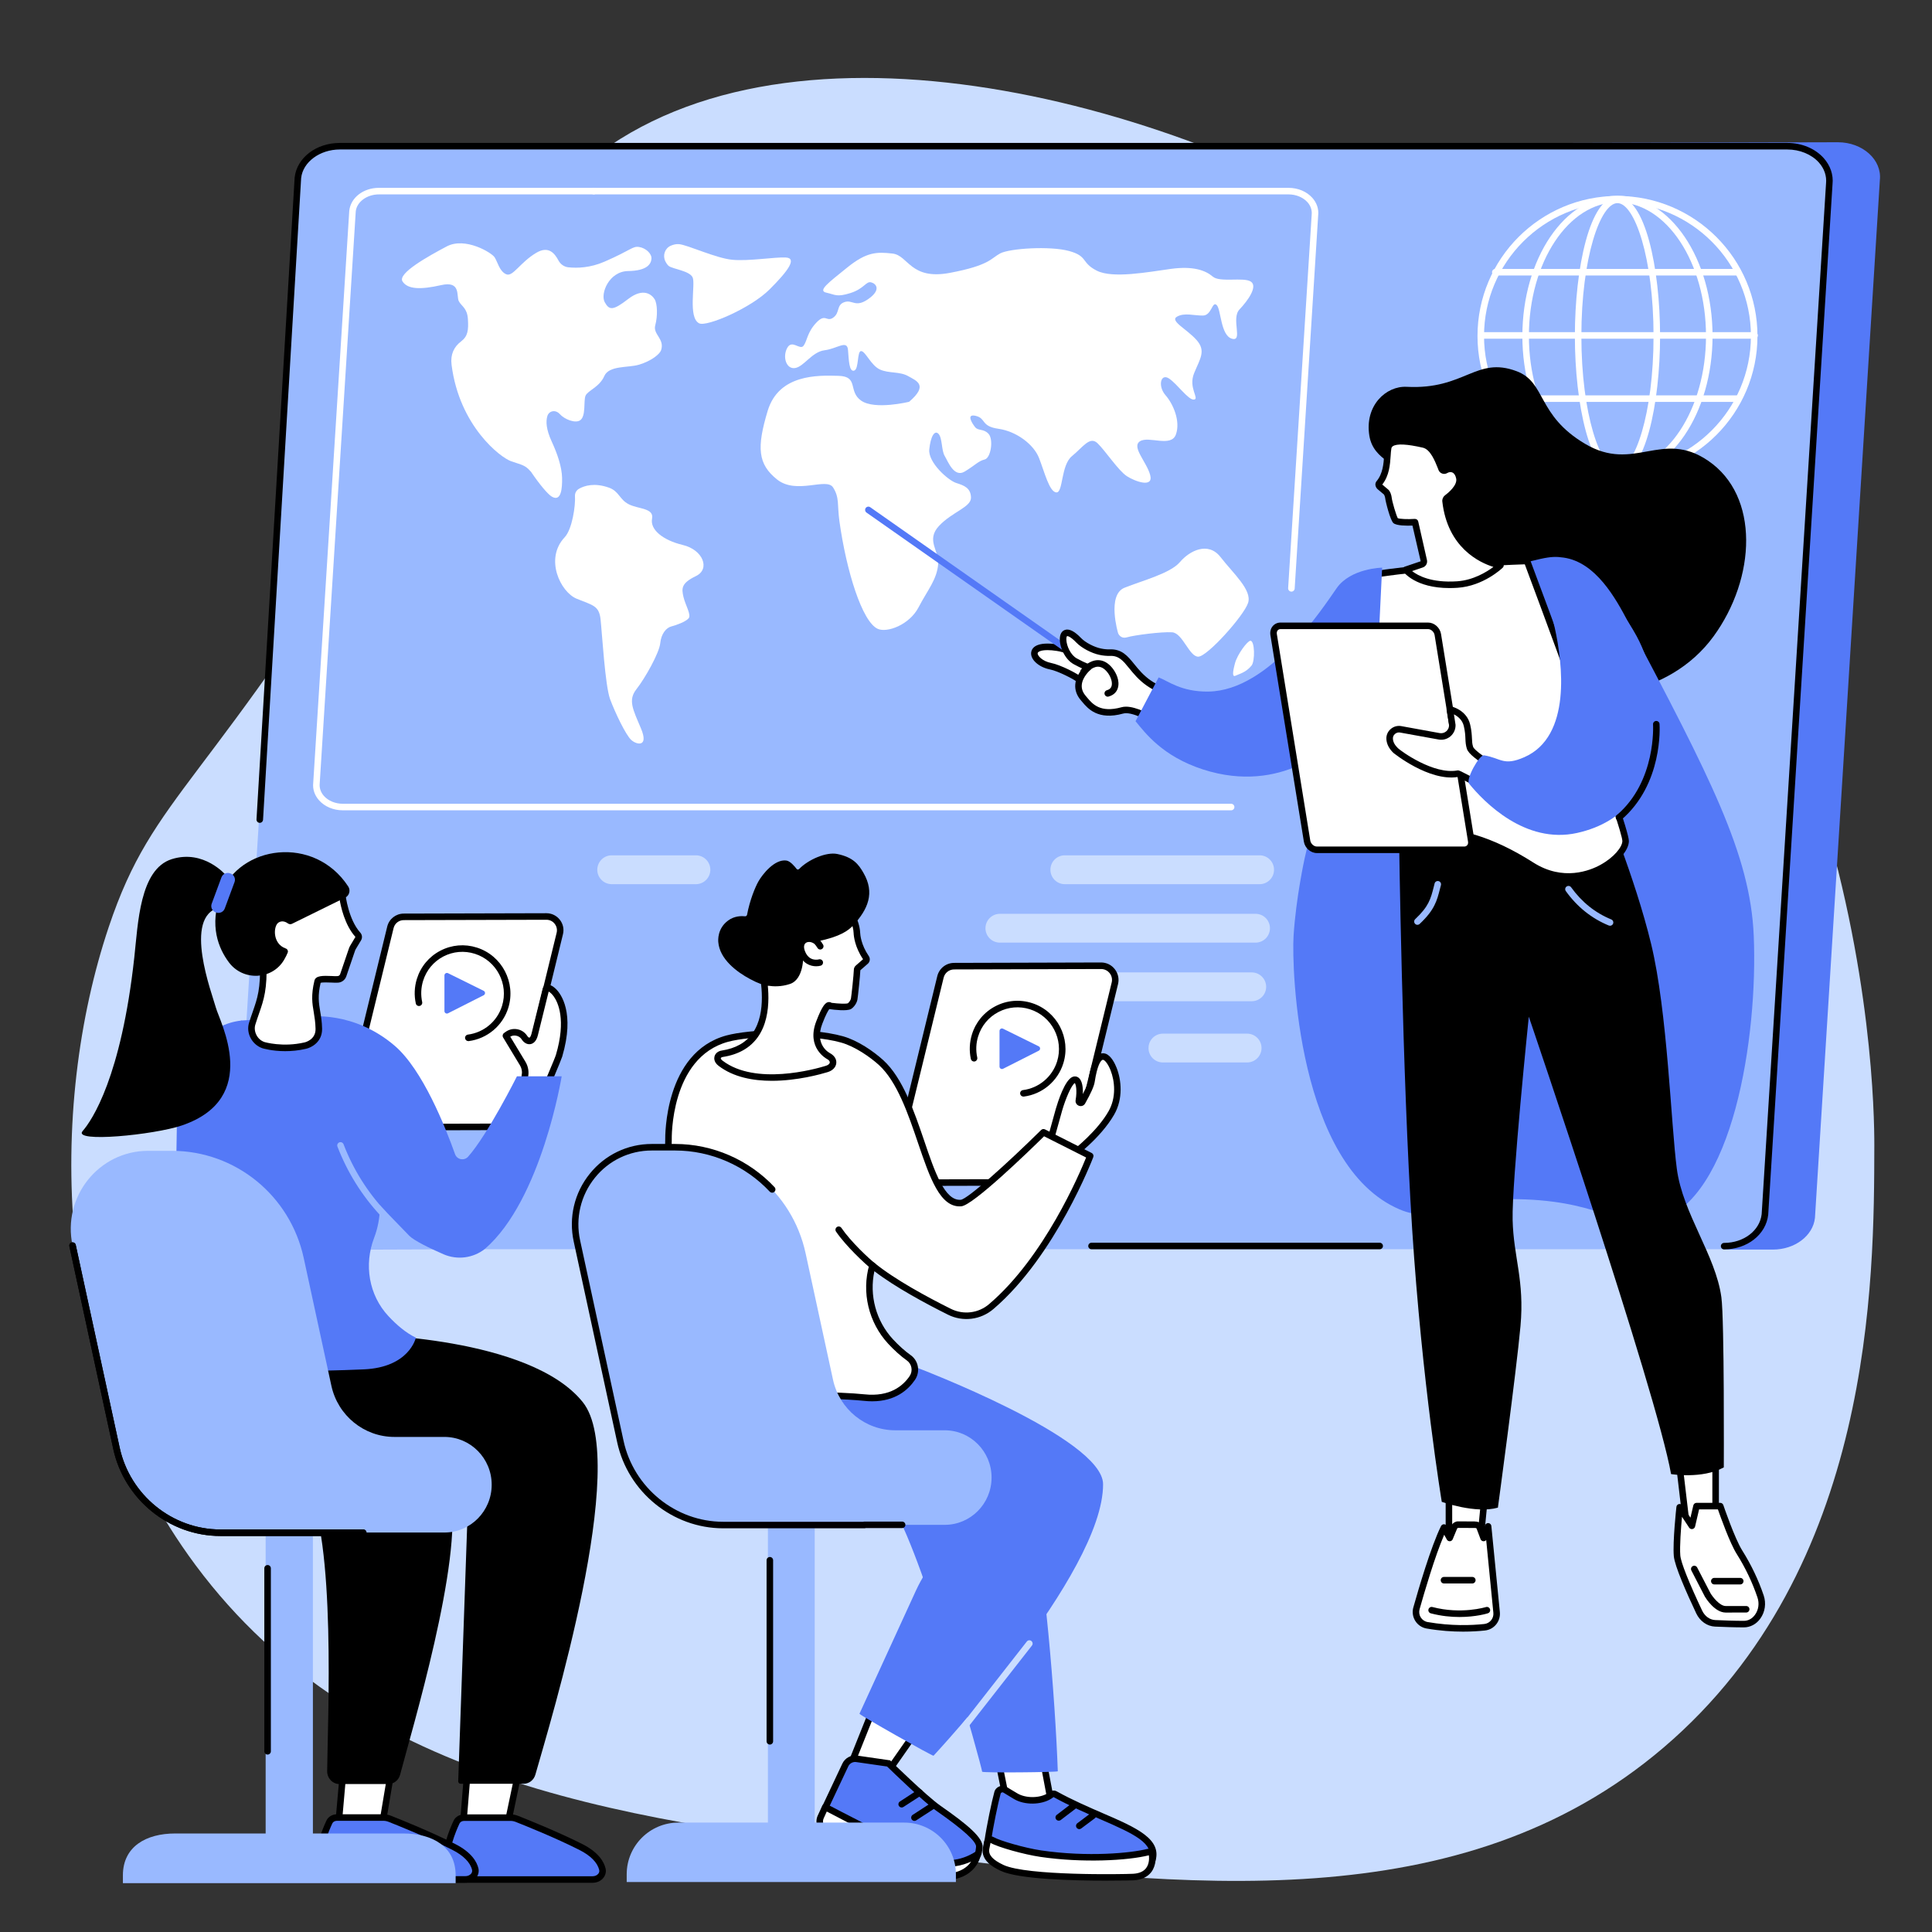 <svg xmlns="http://www.w3.org/2000/svg" xmlns:xlink="http://www.w3.org/1999/xlink" width="220" zoomAndPan="magnify" viewBox="0 0 165 165" height="220" preserveAspectRatio="xMidYMid meet" version="1.0"><rect x="0" y="0" width="165" height="165" fill="#333333" stroke="none"/><defs><clipPath id="f952b003a6"><path d="M 6 6 L 160.738 6 L 160.738 161 L 6 161 Z M 6 6 " clip-rule="nonzero"/></clipPath><clipPath id="9d03743d09"><path d="M 23 12 L 160.738 12 L 160.738 107 L 23 107 Z M 23 12 " clip-rule="nonzero"/></clipPath></defs><g clip-path="url(#f952b003a6)"><path fill="#caddff" d="M 160.074 97.812 C 160.082 92.809 159.387 47.148 121.805 22.195 C 101.801 8.914 69.086 0.004 51.262 13.02 C 46 16.867 47.156 18.883 34.699 39.43 C 17.598 67.641 13.195 67.508 9.281 79.188 C 4.188 94.387 4.199 116.852 16.707 133.676 C 30.898 152.766 54.484 155.59 78.109 158.418 C 101.293 161.191 124.781 164.004 142.082 149.242 C 160.016 133.941 160.055 109.344 160.074 97.812 " fill-opacity="1" fill-rule="nonzero"/></g><g clip-path="url(#9d03743d09)"><path fill="#5479f7" d="M 62.289 12.398 L 156.957 12.148 C 159.074 12.148 160.734 13.641 160.547 15.375 L 155.004 104.012 C 154.84 105.543 153.281 106.719 151.414 106.719 L 147.258 106.719 L 146.398 106.27 L 27.488 106.699 C 25.371 106.699 23.688 105.051 23.875 103.316 L 29.422 15.102 C 29.586 13.574 31.086 12.234 32.953 12.234 L 62.289 12.398 " fill-opacity="1" fill-rule="nonzero"/></g><path fill="#99b9ff" d="M 58.32 12.457 L 152.734 12.457 C 154.848 12.457 156.504 13.953 156.316 15.688 L 150.82 103.984 C 150.656 105.516 149.102 106.688 147.238 106.688 L 23.617 106.688 C 21.508 106.688 19.848 105.195 20.035 103.461 L 25.531 15.16 C 25.695 13.633 27.25 12.457 29.113 12.457 L 58.32 12.457 " fill-opacity="1" fill-rule="nonzero"/><path fill="#000000" d="M 147.246 106.703 C 147.094 106.703 146.969 106.582 146.969 106.426 C 146.969 106.273 147.094 106.148 147.246 106.148 C 148.926 106.148 150.301 105.09 150.453 103.688 L 155.949 15.684 C 156.02 15.031 155.801 14.395 155.336 13.875 C 154.711 13.18 153.703 12.766 152.645 12.766 L 29.023 12.766 C 27.32 12.766 25.867 13.836 25.719 15.207 L 22.465 70.012 C 22.453 70.164 22.32 70.285 22.168 70.273 C 22.016 70.266 21.898 70.133 21.906 69.977 L 25.164 15.164 C 25.348 13.473 27.008 12.207 29.023 12.207 L 152.645 12.207 C 153.879 12.207 155.012 12.68 155.75 13.5 C 156.324 14.141 156.59 14.934 156.504 15.73 L 151.012 103.738 C 150.828 105.434 149.211 106.703 147.246 106.703 " fill-opacity="1" fill-rule="nonzero"/><path fill="#000000" d="M 117.828 106.691 L 93.223 106.691 C 93.066 106.691 92.941 106.566 92.941 106.414 C 92.941 106.258 93.066 106.133 93.223 106.133 L 117.828 106.133 C 117.984 106.133 118.109 106.258 118.109 106.414 C 118.109 106.566 117.984 106.691 117.828 106.691 " fill-opacity="1" fill-rule="nonzero"/><path fill="#ffffff" d="M 105.145 69.203 L 29.277 69.203 C 28.477 69.203 27.738 68.895 27.254 68.355 C 26.871 67.93 26.691 67.402 26.75 66.867 L 29.828 18.004 C 29.949 16.879 31.035 16.043 32.359 16.043 L 50.711 16.043 C 50.867 16.043 50.992 16.168 50.992 16.324 C 50.992 16.477 50.867 16.602 50.711 16.602 L 32.359 16.602 C 31.34 16.602 30.473 17.238 30.383 18.051 L 27.305 66.914 C 27.266 67.301 27.395 67.676 27.668 67.98 C 28.043 68.398 28.645 68.645 29.277 68.645 L 105.145 68.645 C 105.297 68.645 105.422 68.77 105.422 68.926 C 105.422 69.078 105.297 69.203 105.145 69.203 " fill-opacity="1" fill-rule="nonzero"/><path fill="#ffffff" d="M 110.293 50.527 C 110.285 50.527 110.281 50.527 110.273 50.527 C 110.121 50.516 110.004 50.383 110.012 50.23 L 112.023 18.336 C 112.062 17.949 111.934 17.57 111.66 17.266 C 111.285 16.852 110.684 16.602 110.051 16.602 L 50.711 16.602 C 50.559 16.602 50.434 16.477 50.434 16.324 C 50.434 16.168 50.559 16.043 50.711 16.043 L 110.051 16.043 C 110.852 16.043 111.59 16.355 112.074 16.891 C 112.457 17.316 112.637 17.848 112.578 18.383 L 110.57 50.266 C 110.562 50.414 110.438 50.527 110.293 50.527 " fill-opacity="1" fill-rule="nonzero"/><path fill="#ffffff" d="M 49.457 41.738 C 49.223 41.867 49.09 42.113 49.105 42.371 C 49.16 43.188 48.867 45.203 48.227 45.883 C 46.484 47.73 47.875 50.57 49.25 51.133 C 50.625 51.695 51.16 51.719 51.289 52.883 C 51.418 54.047 51.676 58.551 52.105 59.715 C 52.539 60.875 53.438 62.754 53.902 63.188 C 54.367 63.617 55.434 63.844 54.738 62.203 C 54.043 60.559 53.621 59.789 54.359 58.852 C 55.094 57.918 56.305 55.762 56.387 54.934 C 56.469 54.105 56.914 53.613 57.312 53.508 C 57.715 53.406 58.566 53.102 58.812 52.805 C 59.059 52.512 58.535 51.691 58.367 50.965 C 58.199 50.238 58.188 49.801 59.434 49.199 C 60.684 48.598 60.039 46.953 58.312 46.543 C 56.59 46.129 55.508 45.223 55.688 44.297 C 55.871 43.371 54.508 43.488 53.691 43.062 C 52.875 42.637 52.883 41.949 51.977 41.637 C 50.754 41.211 49.906 41.484 49.457 41.738 " fill-opacity="1" fill-rule="nonzero"/><path fill="#ffffff" d="M 55.961 27.781 C 56.176 27 56.148 25.93 55.902 25.547 C 55.66 25.16 54.945 24.539 53.656 25.531 C 52.367 26.523 52.039 26.527 51.645 25.805 C 51.254 25.082 52.008 23.172 53.648 23.148 C 55.285 23.125 55.602 22.535 55.637 22.098 C 55.672 21.66 55.148 21.18 54.582 21.094 C 54.02 21.004 53.934 21.344 51.613 22.352 C 50.41 22.875 49.312 22.91 48.531 22.828 C 48.18 22.789 47.867 22.57 47.695 22.246 C 47.379 21.652 46.859 20.961 45.801 21.59 C 44.406 22.418 43.801 23.672 43.23 23.422 C 42.656 23.176 42.5 22.371 42.242 21.973 C 41.984 21.574 39.727 20.215 38.156 21.043 C 36.586 21.875 33.938 23.344 34.375 24.031 C 34.816 24.723 35.945 24.742 37.668 24.352 C 39.391 23.957 38.961 25.285 39.184 25.719 C 39.406 26.156 39.902 26.297 39.961 27.25 C 40.02 28.199 39.961 28.715 39.371 29.164 C 38.777 29.613 38.453 30.266 38.566 31.156 C 39.227 36.379 42.742 39.086 43.668 39.398 C 44.594 39.715 44.84 39.715 45.312 40.254 C 45.324 40.27 45.336 40.281 45.348 40.289 C 46.086 41.387 46.801 42.223 47.121 42.41 C 47.926 42.887 48.023 41.727 48.004 40.805 C 47.98 39.879 47.613 38.777 47.121 37.715 C 46.629 36.652 46.613 35.973 46.746 35.535 C 46.875 35.094 47.434 34.941 47.816 35.371 C 48.203 35.805 49.113 36.176 49.539 35.898 C 50.062 35.555 49.824 34.242 50.004 33.801 C 50.18 33.363 51.203 33.055 51.605 32.125 C 52.004 31.195 53.645 31.422 54.547 31.152 C 55.672 30.824 56.355 30.219 56.457 29.914 C 56.789 28.941 55.746 28.562 55.961 27.781 " fill-opacity="1" fill-rule="nonzero"/><path fill="#ffffff" d="M 57.289 20.984 C 56.789 21.199 56.574 21.805 56.82 22.309 C 56.906 22.48 57.008 22.633 57.117 22.719 C 57.477 22.984 58.887 23.125 59.152 23.688 C 59.418 24.254 58.727 27.113 59.711 27.613 C 60.34 27.934 64.109 26.332 65.734 24.707 C 67.359 23.086 68.07 22.047 67.113 21.992 C 66.156 21.941 63.938 22.324 62.523 22.184 C 61.113 22.043 58.73 20.918 57.996 20.852 C 57.75 20.828 57.504 20.891 57.289 20.984 " fill-opacity="1" fill-rule="nonzero"/><path fill="#ffffff" d="M 106.785 54.723 C 106.539 54.734 105.68 55.871 105.473 56.645 C 105.266 57.414 105.23 57.852 105.527 57.703 C 105.828 57.551 106.379 57.457 106.883 56.848 C 107.195 56.469 107.168 54.703 106.785 54.723 " fill-opacity="1" fill-rule="nonzero"/><path fill="#ffffff" d="M 77.641 34.316 C 77.641 34.316 74.734 35.027 73.562 34.227 C 72.391 33.426 73.379 32.145 71.609 32.098 C 69.844 32.047 66.512 31.949 65.562 35.09 C 64.617 38.227 64.715 39.641 66.375 40.957 C 68.039 42.27 70.586 40.746 71.148 41.629 C 71.711 42.516 71.492 43.094 71.691 44.523 C 72.285 48.77 73.625 53.09 74.957 53.703 C 75.754 54.07 77.668 53.367 78.449 51.867 C 79.23 50.367 80.035 49.48 80.129 48.121 C 80.207 47.059 79.066 46.125 80.191 44.918 C 81.32 43.711 82.941 43.316 82.926 42.496 C 82.906 41.68 82.355 41.465 81.672 41.25 C 80.988 41.039 79.254 39.5 79.363 38.383 C 79.477 37.266 79.82 36.703 80.152 37.051 C 80.484 37.402 80.398 38.469 80.68 38.938 C 80.961 39.406 81.48 40.82 82.387 40.273 C 83.293 39.727 83.555 39.371 84.094 39.242 C 84.629 39.117 84.863 37.516 84.422 37.047 C 83.98 36.582 83.551 36.824 83.273 36.473 C 82.996 36.121 82.488 35.301 83.359 35.523 C 84.23 35.75 83.758 36.406 85.277 36.621 C 86.793 36.836 88.277 37.938 88.738 39.117 C 89.199 40.293 89.613 42.004 90.211 42.055 C 90.809 42.105 90.59 39.738 91.547 38.957 C 92.504 38.172 93.074 37.219 93.738 37.859 C 94.402 38.5 95.52 40.199 96.234 40.664 C 96.945 41.125 98.527 41.695 98.23 40.574 C 97.938 39.453 96.609 38.172 97.355 37.688 C 98.102 37.203 100.016 38.238 100.426 37.109 C 100.832 35.977 100.203 34.508 99.535 33.746 C 98.871 32.988 99.117 31.859 99.828 32.32 C 100.543 32.785 101.492 34.191 101.977 34.125 C 102.461 34.059 101.469 33.125 101.98 31.875 C 102.492 30.625 103.02 29.965 102.184 29.031 C 101.355 28.098 99.879 27.406 100.52 27.043 C 101.16 26.68 101.977 26.961 102.734 26.949 C 103.488 26.941 103.516 25.695 103.902 26.047 C 104.289 26.395 104.23 28.645 105.211 28.926 C 106.191 29.211 105.117 27.211 105.855 26.43 C 106.594 25.652 107.434 24.453 106.828 24.051 C 106.227 23.645 104.184 24.148 103.578 23.625 C 102.969 23.102 101.934 22.699 99.992 22.965 C 98.055 23.23 95.039 23.809 93.672 23.117 C 92.305 22.426 92.941 21.887 91.309 21.438 C 89.68 20.988 86.223 21.215 85.422 21.641 C 84.621 22.066 84.527 22.66 81.137 23.301 C 77.746 23.945 77.586 21.816 76.234 21.656 C 74.879 21.5 74.012 21.512 72.367 22.84 C 70.723 24.168 69.816 24.832 70.578 24.996 C 71.34 25.164 71.453 25.398 72.633 25.027 C 73.812 24.652 73.961 24 74.398 24.113 C 74.832 24.223 75.277 24.75 74.16 25.535 C 73.043 26.324 72.809 25.555 72.109 25.805 C 71.414 26.051 71.754 26.695 71.168 27.121 C 70.582 27.543 70.512 26.715 69.719 27.555 C 68.926 28.395 68.941 29.105 68.629 29.527 C 68.312 29.945 67.641 28.949 67.227 29.723 C 66.812 30.5 67.16 31.559 67.914 31.43 C 68.668 31.301 69.344 30.047 70.422 29.914 C 71.5 29.777 72.348 28.996 72.422 29.883 C 72.496 30.77 72.516 31.777 72.945 31.652 C 73.375 31.527 73.176 29.934 73.559 29.984 C 73.938 30.039 74.395 31.219 75.16 31.562 C 75.926 31.902 76.84 31.715 77.551 32.117 C 78.266 32.523 79.324 32.879 77.641 34.316 " fill-opacity="1" fill-rule="nonzero"/><path fill="#ffffff" d="M 95.488 54.07 C 95.488 54.07 94.512 50.797 96.047 50.191 C 97.578 49.582 99.953 48.965 100.77 48.004 C 101.586 47.039 103.18 46.211 104.242 47.582 C 105.305 48.957 106.953 50.391 106.59 51.492 C 106.227 52.594 103.113 56.07 102.34 56.082 C 101.566 56.094 101.004 54.059 100.102 54 C 99.195 53.941 96.844 54.25 96.273 54.422 C 95.668 54.605 95.488 54.07 95.488 54.07 " fill-opacity="1" fill-rule="nonzero"/><path fill="#caddff" d="M 107.578 75.512 L 90.938 75.512 C 90.23 75.512 89.672 74.914 89.711 74.211 C 89.746 73.559 90.285 73.047 90.938 73.047 L 107.578 73.047 C 108.285 73.047 108.844 73.645 108.805 74.348 C 108.77 75 108.23 75.512 107.578 75.512 " fill-opacity="1" fill-rule="nonzero"/><path fill="#caddff" d="M 59.434 75.512 L 52.242 75.512 C 51.535 75.512 50.973 74.914 51.012 74.211 C 51.051 73.559 51.59 73.047 52.242 73.047 L 59.434 73.047 C 60.141 73.047 60.703 73.645 60.664 74.348 C 60.625 75 60.086 75.512 59.434 75.512 " fill-opacity="1" fill-rule="nonzero"/><path fill="#caddff" d="M 106.508 90.738 L 99.316 90.738 C 98.609 90.738 98.047 90.145 98.09 89.438 C 98.125 88.785 98.664 88.277 99.316 88.277 L 106.508 88.277 C 107.215 88.277 107.777 88.871 107.738 89.578 C 107.699 90.227 107.16 90.738 106.508 90.738 " fill-opacity="1" fill-rule="nonzero"/><path fill="#caddff" d="M 107.23 80.504 L 85.395 80.504 C 84.688 80.504 84.125 79.91 84.164 79.203 C 84.203 78.555 84.742 78.043 85.395 78.043 L 107.23 78.043 C 107.938 78.043 108.496 78.637 108.457 79.344 C 108.418 79.996 107.883 80.504 107.23 80.504 " fill-opacity="1" fill-rule="nonzero"/><path fill="#caddff" d="M 106.902 85.508 L 85.066 85.508 C 84.359 85.508 83.801 84.914 83.84 84.207 C 83.875 83.559 84.414 83.047 85.066 83.047 L 106.902 83.047 C 107.609 83.047 108.172 83.641 108.133 84.348 C 108.094 85 107.555 85.508 106.902 85.508 " fill-opacity="1" fill-rule="nonzero"/><path fill="#ffffff" d="M 138.137 17.293 C 131.852 17.293 126.742 22.406 126.742 28.695 C 126.742 34.98 131.852 40.098 138.137 40.098 C 144.422 40.098 149.535 34.98 149.535 28.695 C 149.535 22.406 144.422 17.293 138.137 17.293 Z M 138.137 40.656 C 131.547 40.656 126.184 35.289 126.184 28.695 C 126.184 22.098 131.547 16.734 138.137 16.734 C 144.73 16.734 150.094 22.098 150.094 28.695 C 150.094 35.289 144.73 40.656 138.137 40.656 " fill-opacity="1" fill-rule="nonzero"/><path fill="#ffffff" d="M 138.137 17.277 C 133.965 17.277 130.574 22.398 130.574 28.695 C 130.574 34.988 133.965 40.113 138.137 40.113 C 142.309 40.113 145.699 34.988 145.699 28.695 C 145.699 22.398 142.309 17.277 138.137 17.277 Z M 138.137 40.672 C 133.66 40.672 130.016 35.297 130.016 28.695 C 130.016 22.094 133.66 16.719 138.137 16.719 C 142.617 16.719 146.258 22.094 146.258 28.695 C 146.258 35.297 142.617 40.672 138.137 40.672 " fill-opacity="1" fill-rule="nonzero"/><path fill="#ffffff" d="M 138.137 17.348 C 136.68 17.348 135.055 22.008 135.055 28.695 C 135.055 35.383 136.68 40.043 138.137 40.043 C 139.594 40.043 141.219 35.383 141.219 28.695 C 141.219 22.008 139.594 17.348 138.137 17.348 Z M 138.137 40.602 C 135.773 40.602 134.5 34.465 134.5 28.695 C 134.5 22.922 135.773 16.789 138.137 16.789 C 140.5 16.789 141.777 22.922 141.777 28.695 C 141.777 34.465 140.5 40.602 138.137 40.602 " fill-opacity="1" fill-rule="nonzero"/><path fill="#ffffff" d="M 149.844 28.926 L 126.59 28.926 C 126.438 28.926 126.312 28.801 126.312 28.645 C 126.312 28.492 126.438 28.367 126.59 28.367 L 149.844 28.367 C 150 28.367 150.125 28.492 150.125 28.645 C 150.125 28.801 150 28.926 149.844 28.926 " fill-opacity="1" fill-rule="nonzero"/><path fill="#ffffff" d="M 148.355 23.527 L 127.707 23.527 C 127.551 23.527 127.426 23.402 127.426 23.25 C 127.426 23.094 127.551 22.969 127.707 22.969 L 148.355 22.969 C 148.512 22.969 148.637 23.094 148.637 23.25 C 148.637 23.402 148.512 23.527 148.355 23.527 " fill-opacity="1" fill-rule="nonzero"/><path fill="#ffffff" d="M 148.355 34.324 L 127.707 34.324 C 127.551 34.324 127.426 34.199 127.426 34.043 C 127.426 33.891 127.551 33.766 127.707 33.766 L 148.355 33.766 C 148.512 33.766 148.637 33.891 148.637 34.043 C 148.637 34.199 148.512 34.324 148.355 34.324 " fill-opacity="1" fill-rule="nonzero"/><path fill="#000000" d="M 120.133 33.035 C 118.375 32.945 116.527 34.641 116.949 37.223 C 117.297 39.328 119.559 39.777 120.68 40.824 C 124.309 44.203 125.504 55.266 130.809 58.152 C 135.039 60.457 142.523 59.586 146.34 54.352 C 149.973 49.371 150.297 42.344 145.875 39.344 C 141.898 36.648 139.582 40.395 135.375 37.906 C 131.23 35.453 132.066 32.66 129.527 31.703 C 126.055 30.398 125.117 33.297 120.133 33.035 " fill-opacity="1" fill-rule="nonzero"/><path fill="#5479f7" d="M 113.746 60.555 C 111.887 71.957 111.668 72.125 111.418 73.32 C 111.418 73.32 110.68 76.676 110.477 79.914 C 110.297 82.719 110.824 99.578 119.535 103.289 C 122.68 104.629 123.594 102.168 130.289 102.434 C 137.152 102.707 138.543 105.152 141.539 104.297 C 148.02 102.441 150.137 88.531 149.777 79.934 C 149.488 72.934 146.004 66.32 139.039 53.102 C 137.98 51.086 136.281 48.012 133.543 47.621 C 132.293 47.438 131.789 47.633 126.754 49.016 C 121.277 50.52 119.887 48.918 117.535 50.402 C 115.109 51.934 114.68 54.848 113.746 60.555 " fill-opacity="1" fill-rule="nonzero"/><path fill="#ffffff" d="M 123.746 126.582 L 123.746 132.094 L 126.398 131.934 L 126.918 126.582 L 123.746 126.582 " fill-opacity="1" fill-rule="nonzero"/><path fill="#000000" d="M 124.023 126.859 L 124.023 131.801 L 126.141 131.672 L 126.609 126.859 Z M 123.746 132.375 C 123.672 132.375 123.605 132.348 123.555 132.301 C 123.496 132.246 123.465 132.172 123.465 132.098 L 123.465 126.582 C 123.465 126.426 123.59 126.301 123.746 126.301 L 126.918 126.301 C 126.996 126.301 127.074 126.336 127.125 126.395 C 127.18 126.453 127.203 126.531 127.195 126.609 L 126.676 131.961 C 126.66 132.098 126.551 132.203 126.414 132.215 L 123.762 132.375 C 123.758 132.375 123.75 132.375 123.746 132.375 " fill-opacity="1" fill-rule="nonzero"/><path fill="#ffffff" d="M 126.793 138.973 C 125.715 139.09 123.949 139.164 121.887 138.809 C 121.211 138.691 120.785 138.02 120.969 137.359 C 121.488 135.52 122.508 132.098 123.32 130.457 L 123.809 131.352 L 124.199 130.406 C 124.266 130.293 124.383 130.219 124.512 130.207 L 125.922 130.219 C 126.34 130.215 126.371 130.445 126.426 130.617 L 126.703 131.352 L 127.09 130.355 L 127.812 137.715 C 127.875 138.344 127.422 138.906 126.793 138.973 " fill-opacity="1" fill-rule="nonzero"/><path fill="#000000" d="M 123.34 131.074 C 122.543 132.91 121.621 136.074 121.238 137.434 C 121.172 137.676 121.207 137.926 121.34 138.137 C 121.473 138.348 121.691 138.492 121.938 138.531 C 123.945 138.879 125.672 138.812 126.766 138.695 C 127.238 138.645 127.586 138.215 127.539 137.742 L 126.926 131.52 C 126.875 131.59 126.793 131.629 126.703 131.629 C 126.59 131.629 126.484 131.559 126.445 131.449 L 126.145 130.652 C 126.102 130.512 126.094 130.492 125.922 130.496 L 124.531 130.488 C 124.5 130.492 124.469 130.512 124.449 130.535 L 124.066 131.457 C 124.027 131.555 123.934 131.621 123.824 131.629 C 123.719 131.633 123.617 131.578 123.566 131.484 Z M 124.949 139.348 C 124.043 139.348 122.988 139.281 121.84 139.082 C 121.441 139.016 121.086 138.777 120.871 138.434 C 120.656 138.094 120.594 137.672 120.703 137.285 C 121.129 135.773 122.207 132.074 123.07 130.332 C 123.117 130.238 123.211 130.18 123.316 130.176 C 123.418 130.184 123.516 130.23 123.566 130.32 L 123.773 130.707 L 123.945 130.297 C 123.949 130.285 123.957 130.273 123.961 130.262 C 124.074 130.074 124.27 129.949 124.488 129.93 C 124.496 129.93 124.508 129.93 124.516 129.93 L 125.922 129.938 C 125.926 129.938 125.926 129.938 125.93 129.938 C 126.516 129.938 126.625 130.312 126.68 130.492 L 126.707 130.574 L 126.832 130.254 C 126.879 130.133 127.004 130.062 127.129 130.078 C 127.258 130.098 127.355 130.199 127.367 130.328 L 128.094 137.684 C 128.168 138.465 127.602 139.168 126.824 139.25 C 126.32 139.305 125.684 139.348 124.949 139.348 " fill-opacity="1" fill-rule="nonzero"/><path fill="#000000" d="M 124.641 138.098 C 123.922 138.098 123.086 138.02 122.195 137.785 C 122.047 137.746 121.957 137.594 121.996 137.445 C 122.035 137.297 122.188 137.207 122.336 137.246 C 124.805 137.895 126.883 137.254 126.902 137.25 C 127.051 137.203 127.207 137.285 127.254 137.434 C 127.301 137.578 127.219 137.734 127.07 137.781 C 127.012 137.801 126.047 138.098 124.641 138.098 " fill-opacity="1" fill-rule="nonzero"/><path fill="#000000" d="M 125.742 135.234 L 123.32 135.234 C 123.164 135.234 123.043 135.109 123.043 134.953 C 123.043 134.801 123.164 134.676 123.32 134.676 L 125.742 134.676 C 125.895 134.676 126.02 134.801 126.02 134.953 C 126.02 135.109 125.895 135.234 125.742 135.234 " fill-opacity="1" fill-rule="nonzero"/><path fill="#ffffff" d="M 143.254 123.664 L 144.039 130.312 L 146.523 130.227 L 146.523 123.664 L 143.254 123.664 " fill-opacity="1" fill-rule="nonzero"/><path fill="#000000" d="M 143.566 123.941 L 144.285 130.023 L 146.242 129.957 L 146.242 123.941 Z M 144.039 130.594 C 143.895 130.594 143.777 130.488 143.758 130.344 L 142.977 123.695 C 142.969 123.617 142.992 123.539 143.047 123.48 C 143.098 123.418 143.172 123.387 143.254 123.387 L 146.523 123.387 C 146.676 123.387 146.801 123.512 146.801 123.664 L 146.801 130.227 C 146.801 130.375 146.684 130.5 146.531 130.504 L 144.047 130.59 C 144.043 130.594 144.039 130.594 144.039 130.594 " fill-opacity="1" fill-rule="nonzero"/><path fill="#ffffff" d="M 143.445 128.727 C 143.445 128.727 143.125 131.68 143.227 132.867 C 143.297 133.715 144.461 136.285 145.121 137.676 C 145.391 138.246 145.906 138.613 146.477 138.641 C 147.176 138.672 148.145 138.703 148.926 138.707 C 150.004 138.707 150.742 137.484 150.359 136.34 C 150.004 135.289 149.441 133.969 148.555 132.562 C 147.887 131.504 146.914 128.629 146.914 128.629 L 144.891 128.629 L 144.492 130.312 L 143.445 128.727 " fill-opacity="1" fill-rule="nonzero"/><path fill="#000000" d="M 143.648 129.539 C 143.562 130.492 143.441 132.07 143.504 132.844 C 143.551 133.43 144.234 135.145 145.371 137.555 C 145.598 138.031 146.023 138.34 146.488 138.359 C 147.172 138.391 148.145 138.426 148.93 138.426 C 149.305 138.426 149.645 138.242 149.887 137.902 C 150.188 137.488 150.266 136.938 150.094 136.43 C 149.66 135.145 149.066 133.895 148.32 132.711 C 147.738 131.785 146.949 129.574 146.715 128.906 L 145.109 128.906 L 144.766 130.375 C 144.738 130.484 144.652 130.566 144.539 130.586 C 144.43 130.605 144.32 130.559 144.258 130.465 Z M 148.93 138.984 C 148.93 138.984 148.93 138.984 148.926 138.984 C 148.133 138.984 147.148 138.949 146.465 138.918 C 145.793 138.887 145.184 138.457 144.867 137.793 C 144.031 136.023 143.02 133.734 142.949 132.891 C 142.848 131.688 143.156 128.816 143.172 128.695 C 143.184 128.578 143.266 128.48 143.383 128.453 C 143.496 128.426 143.613 128.473 143.68 128.57 L 144.371 129.617 L 144.617 128.566 C 144.648 128.438 144.762 128.348 144.891 128.348 L 146.914 128.348 C 147.035 128.348 147.141 128.426 147.18 128.539 C 147.188 128.566 148.148 131.395 148.793 132.414 C 149.559 133.633 150.176 134.926 150.625 136.254 C 150.852 136.926 150.746 137.668 150.34 138.23 C 149.996 138.711 149.48 138.984 148.93 138.984 " fill-opacity="1" fill-rule="nonzero"/><path fill="#000000" d="M 147.383 137.719 C 146.449 137.719 145.691 136.504 145.605 136.363 L 144.449 134.125 C 144.379 133.988 144.434 133.82 144.57 133.75 C 144.707 133.68 144.875 133.734 144.945 133.871 L 146.09 136.082 C 146.266 136.371 146.863 137.16 147.383 137.16 L 149.133 137.16 C 149.285 137.16 149.41 137.281 149.41 137.438 C 149.41 137.59 149.285 137.715 149.133 137.715 L 147.383 137.719 " fill-opacity="1" fill-rule="nonzero"/><path fill="#000000" d="M 148.625 135.316 L 146.406 135.316 C 146.254 135.316 146.129 135.191 146.129 135.035 C 146.129 134.883 146.254 134.758 146.406 134.758 L 148.625 134.758 C 148.777 134.758 148.902 134.883 148.902 135.035 C 148.902 135.191 148.777 135.316 148.625 135.316 " fill-opacity="1" fill-rule="nonzero"/><path fill="#000000" d="M 119.484 71.449 C 119.484 71.449 119.75 91.742 120.602 104.953 C 121.453 118.16 123.133 128.262 123.133 128.262 C 123.133 128.262 126.027 129.301 127.926 128.758 C 127.926 128.758 129.5 117.168 129.855 113.254 C 130.211 109.336 129.262 107.391 129.184 104.188 C 129.105 100.98 130.566 86.828 130.566 86.828 C 130.566 86.828 141.469 118.824 142.715 125.891 C 142.715 125.891 145.355 126.34 147.219 125.32 C 147.219 125.32 147.277 112.738 147.012 110.793 C 146.523 107.191 143.711 103.645 143.207 99.82 C 142.703 95.992 142.41 86.391 141.016 80.633 C 139.625 74.875 136.898 68.402 136.898 68.402 L 119.484 71.449 " fill-opacity="1" fill-rule="nonzero"/><path fill="#99b9ff" d="M 137.504 79.062 C 137.469 79.062 137.434 79.055 137.398 79.043 C 135.926 78.438 134.691 77.449 133.727 76.102 C 133.637 75.977 133.664 75.805 133.789 75.715 C 133.918 75.625 134.09 75.652 134.18 75.777 C 135.082 77.035 136.234 77.961 137.609 78.523 C 137.754 78.582 137.82 78.746 137.762 78.891 C 137.719 78.996 137.613 79.062 137.504 79.062 " fill-opacity="1" fill-rule="nonzero"/><path fill="#99b9ff" d="M 121.055 78.984 C 120.98 78.984 120.906 78.953 120.852 78.895 C 120.746 78.785 120.75 78.605 120.863 78.5 C 122.023 77.406 122.184 76.777 122.449 75.738 L 122.52 75.453 C 122.559 75.301 122.711 75.215 122.859 75.25 C 123.008 75.289 123.102 75.441 123.062 75.594 L 122.988 75.875 C 122.719 76.938 122.523 77.703 121.246 78.906 C 121.191 78.957 121.121 78.984 121.055 78.984 " fill-opacity="1" fill-rule="nonzero"/><path fill="#ffffff" d="M 89.723 56.898 C 90.48 57.047 91.918 57.797 92.102 57.992 C 93.566 59.516 94.434 57.141 94.434 57.141 C 94.434 57.141 91.797 55.547 90.309 55.316 C 87.434 54.875 88.129 56.582 89.723 56.898 " fill-opacity="1" fill-rule="nonzero"/><path fill="#000000" d="M 89.465 55.523 C 88.895 55.523 88.641 55.66 88.621 55.781 C 88.586 55.984 89.008 56.469 89.773 56.621 C 90.582 56.781 92.074 57.555 92.305 57.797 C 92.621 58.125 92.914 58.266 93.176 58.211 C 93.582 58.125 93.914 57.605 94.078 57.258 C 93.434 56.883 91.449 55.773 90.266 55.594 C 89.949 55.543 89.684 55.523 89.465 55.523 Z M 93.059 58.781 C 92.672 58.781 92.285 58.582 91.902 58.184 C 91.75 58.039 90.383 57.312 89.668 57.172 C 88.695 56.977 87.961 56.301 88.07 55.688 C 88.133 55.324 88.516 54.758 90.352 55.039 C 91.879 55.277 94.465 56.836 94.574 56.902 C 94.691 56.973 94.738 57.113 94.691 57.238 C 94.645 57.371 94.184 58.566 93.293 58.758 C 93.215 58.773 93.137 58.781 93.059 58.781 " fill-opacity="1" fill-rule="nonzero"/><path fill="#5479f7" d="M 94.648 58.199 C 94.594 58.199 94.539 58.184 94.488 58.148 L 74.004 43.777 C 73.879 43.688 73.848 43.516 73.934 43.387 C 74.023 43.262 74.199 43.23 74.324 43.32 L 94.809 57.691 C 94.934 57.781 94.965 57.957 94.875 58.082 C 94.824 58.16 94.738 58.199 94.648 58.199 " fill-opacity="1" fill-rule="nonzero"/><path fill="#ffffff" d="M 92.137 54.695 C 92.559 55.133 93.363 55.535 93.961 55.656 C 94.223 55.711 94.5 55.746 94.77 55.734 C 96.91 55.656 96.402 58.684 100.969 59.398 C 101.129 59.422 101.359 62.176 101.355 62.895 C 99.484 62.102 97.016 60.348 95.852 60.672 C 93.699 61.27 92.992 60.16 92.539 59.645 C 91.359 58.305 92.957 56.988 92.957 56.988 C 92.957 56.988 92.684 56.941 91.832 56.48 C 90.535 55.777 90.246 52.734 92.137 54.695 " fill-opacity="1" fill-rule="nonzero"/><path fill="#000000" d="M 96.164 60.352 C 97.062 60.352 98.297 61.012 99.598 61.703 C 100.09 61.969 100.594 62.234 101.062 62.457 C 101.023 61.578 100.883 60.082 100.777 59.648 C 98.164 59.199 97.176 57.98 96.445 57.082 C 95.91 56.422 95.555 55.98 94.781 56.016 C 94.516 56.023 94.219 55.996 93.906 55.93 C 93.219 55.789 92.371 55.34 91.934 54.887 C 91.348 54.277 91.129 54.324 91.129 54.328 C 91.117 54.332 91.062 54.414 91.07 54.625 C 91.086 55.176 91.449 55.957 91.969 56.234 C 92.734 56.652 93.008 56.715 93.012 56.715 C 93.113 56.738 93.199 56.82 93.223 56.926 C 93.25 57.027 93.215 57.137 93.133 57.207 C 93.125 57.211 92.445 57.785 92.387 58.496 C 92.359 58.84 92.48 59.156 92.75 59.461 C 92.785 59.504 92.824 59.551 92.863 59.598 C 93.305 60.117 93.965 60.906 95.777 60.402 C 95.895 60.367 96.027 60.352 96.164 60.352 Z M 101.355 63.172 C 101.316 63.172 101.281 63.164 101.242 63.152 C 100.645 62.895 99.977 62.539 99.336 62.199 C 98.059 61.52 96.617 60.746 95.926 60.941 C 93.77 61.539 92.902 60.508 92.438 59.957 C 92.402 59.91 92.363 59.871 92.332 59.832 C 91.961 59.41 91.793 58.945 91.832 58.449 C 91.879 57.879 92.195 57.398 92.453 57.102 C 92.27 57.023 92.027 56.902 91.703 56.727 C 90.934 56.312 90.461 55.207 90.516 54.477 C 90.551 54.008 90.797 53.852 90.938 53.801 C 91.301 53.672 91.758 53.898 92.336 54.5 C 92.699 54.875 93.438 55.262 94.02 55.383 C 94.289 55.441 94.539 55.465 94.762 55.457 C 95.812 55.414 96.309 56.027 96.879 56.73 C 97.602 57.621 98.5 58.727 101.012 59.121 C 101.242 59.156 101.344 59.238 101.504 60.859 C 101.582 61.652 101.637 62.531 101.633 62.898 C 101.633 62.988 101.586 63.078 101.508 63.129 C 101.461 63.156 101.406 63.172 101.355 63.172 " fill-opacity="1" fill-rule="nonzero"/><path fill="#000000" d="M 94.605 59.5 C 94.484 59.5 94.371 59.418 94.336 59.293 C 94.297 59.145 94.383 58.992 94.531 58.949 C 94.746 58.891 94.875 58.777 94.93 58.602 C 95.031 58.289 94.875 57.777 94.555 57.391 C 94.305 57.086 94.039 56.938 93.766 56.938 C 93.223 56.945 92.758 57.535 92.754 57.539 C 92.66 57.664 92.484 57.684 92.363 57.59 C 92.242 57.496 92.219 57.324 92.312 57.199 C 92.336 57.168 92.938 56.395 93.754 56.379 C 94.207 56.375 94.621 56.594 94.984 57.035 C 95.328 57.453 95.66 58.156 95.465 58.773 C 95.387 59.023 95.184 59.348 94.68 59.488 C 94.656 59.496 94.629 59.5 94.605 59.5 " fill-opacity="1" fill-rule="nonzero"/><path fill="#ffffff" d="M 117.5 49.027 C 117.5 49.027 124.008 48.094 130.414 47.906 C 130.414 47.906 138.836 70.414 138.836 71.828 C 138.836 73.246 134.801 76.453 130.801 73.898 C 124.129 69.637 119.961 71.094 116.672 71.859 C 111.746 73.012 117.5 49.027 117.5 49.027 " fill-opacity="1" fill-rule="nonzero"/><path fill="#000000" d="M 122.078 70.703 C 124.484 70.703 127.355 71.367 130.953 73.664 C 133.492 75.285 135.805 74.348 136.68 73.863 C 137.852 73.223 138.555 72.324 138.555 71.828 C 138.559 70.836 133.598 57.223 130.223 48.195 C 124.57 48.371 118.828 49.125 117.727 49.277 C 116.402 54.859 113.582 69.18 115.758 71.371 C 115.988 71.602 116.258 71.672 116.609 71.59 C 116.836 71.535 117.066 71.48 117.305 71.422 C 118.711 71.078 120.262 70.703 122.078 70.703 Z M 133.941 75.137 C 132.957 75.137 131.824 74.887 130.652 74.137 C 124.543 70.23 120.602 71.191 117.438 71.965 C 117.199 72.023 116.965 72.078 116.738 72.133 C 116.199 72.258 115.727 72.129 115.363 71.766 C 112.492 68.875 117.031 49.773 117.227 48.961 C 117.254 48.852 117.348 48.766 117.461 48.75 C 117.523 48.742 124.055 47.812 130.406 47.629 C 130.523 47.621 130.633 47.699 130.676 47.809 C 131.539 50.117 139.117 70.406 139.113 71.828 C 139.113 72.605 138.203 73.668 136.945 74.355 C 136.387 74.66 135.301 75.137 133.941 75.137 " fill-opacity="1" fill-rule="nonzero"/><path fill="#5479f7" d="M 96.98 61.594 C 97.789 62.578 99.273 64.586 102.719 65.707 C 109.602 67.941 113.852 63.402 113.852 63.402 L 113.258 76.984 C 113.258 76.984 116.582 78.957 116.582 78.785 C 116.582 78.609 118.039 48.48 118.039 48.48 C 118.039 48.48 115.352 48.523 114.156 50.23 C 112.961 51.934 108.43 58.977 103.219 59.062 C 100.852 59.102 99.703 58.121 98.953 57.852 L 96.98 61.594 " fill-opacity="1" fill-rule="nonzero"/><path fill="#ffffff" d="M 109.371 53.445 L 121.957 53.445 C 122.352 53.445 122.73 53.781 122.797 54.191 L 125.652 71.832 C 125.719 72.242 125.449 72.574 125.055 72.574 L 112.469 72.574 C 112.07 72.574 111.695 72.242 111.629 71.832 L 108.773 54.191 C 108.707 53.781 108.973 53.445 109.371 53.445 " fill-opacity="1" fill-rule="nonzero"/><path fill="#000000" d="M 109.371 53.727 C 109.266 53.727 109.18 53.766 109.121 53.832 C 109.055 53.91 109.027 54.023 109.047 54.148 L 111.902 71.785 C 111.949 72.062 112.207 72.297 112.469 72.297 L 125.055 72.297 C 125.156 72.297 125.242 72.258 125.301 72.188 C 125.371 72.109 125.395 72 125.375 71.875 L 122.52 54.234 C 122.473 53.961 122.215 53.727 121.957 53.727 Z M 125.055 72.855 L 112.469 72.855 C 111.934 72.855 111.441 72.422 111.355 71.875 L 108.496 54.234 C 108.453 53.953 108.523 53.676 108.695 53.473 C 108.863 53.277 109.102 53.168 109.371 53.168 L 121.957 53.168 C 122.492 53.168 122.98 53.598 123.07 54.148 L 125.926 71.785 C 125.973 72.07 125.898 72.348 125.727 72.551 C 125.562 72.746 125.32 72.855 125.055 72.855 " fill-opacity="1" fill-rule="nonzero"/><path fill="#ffffff" d="M 123.82 60.586 L 124.031 61.918 C 124.047 62.523 123.5 62.992 122.906 62.883 L 119.625 62.285 C 119.121 62.195 118.652 62.598 118.68 63.109 C 118.699 63.402 118.828 63.742 119.191 64.094 C 119.363 64.258 122.273 66.477 124.508 66.074 C 124.605 66.055 126.699 67.234 126.781 67.18 C 127.133 66.926 127.375 66.121 127.457 65.445 C 127.461 65.387 125.719 64.406 125.543 63.863 C 125.363 63.309 125.508 62.902 125.289 61.949 C 125.031 60.836 123.82 60.586 123.82 60.586 " fill-opacity="1" fill-rule="nonzero"/><path fill="#000000" d="M 127.258 65.637 Z M 124.516 65.793 C 124.621 65.793 124.781 65.871 125.625 66.312 C 125.977 66.496 126.477 66.758 126.707 66.863 C 126.895 66.629 127.074 66.117 127.156 65.566 C 127.105 65.531 127.035 65.488 126.973 65.445 C 126.195 64.934 125.422 64.398 125.277 63.953 C 125.18 63.645 125.164 63.379 125.152 63.094 C 125.141 62.809 125.125 62.48 125.016 62.012 C 124.891 61.469 124.484 61.168 124.172 61.008 L 124.305 61.875 C 124.309 61.887 124.309 61.898 124.309 61.91 C 124.32 62.285 124.16 62.637 123.879 62.883 C 123.594 63.125 123.223 63.227 122.855 63.156 L 119.574 62.562 C 119.414 62.531 119.254 62.578 119.129 62.688 C 119.012 62.789 118.949 62.938 118.961 63.094 C 118.973 63.363 119.117 63.633 119.387 63.895 C 119.684 64.176 122.438 66.164 124.457 65.801 C 124.48 65.797 124.496 65.793 124.516 65.793 Z M 126.789 67.465 C 126.633 67.465 126.332 67.312 125.367 66.809 C 125.039 66.637 124.633 66.426 124.488 66.359 C 122.035 66.746 119.023 64.32 118.996 64.293 C 118.625 63.934 118.426 63.539 118.402 63.125 C 118.383 62.797 118.516 62.484 118.762 62.27 C 119.012 62.047 119.344 61.953 119.672 62.012 L 122.953 62.609 C 123.156 62.645 123.359 62.59 123.516 62.457 C 123.668 62.328 123.754 62.141 123.754 61.941 L 123.547 60.629 C 123.531 60.539 123.562 60.445 123.629 60.383 C 123.695 60.32 123.789 60.293 123.879 60.312 C 123.934 60.324 125.266 60.613 125.559 61.887 C 125.68 62.402 125.695 62.773 125.711 63.07 C 125.723 63.336 125.73 63.543 125.809 63.777 C 125.906 64.074 126.941 64.754 127.281 64.977 C 127.672 65.238 127.754 65.289 127.73 65.477 C 127.652 66.16 127.398 67.078 126.941 67.402 C 126.891 67.441 126.852 67.465 126.789 67.465 " fill-opacity="1" fill-rule="nonzero"/><path fill="#5479f7" d="M 126.746 64.508 C 128.191 64.742 128.395 65.453 130.188 64.664 C 134.227 62.887 133.465 56.684 132.777 53.594 C 132.637 52.957 132.457 52.34 132.266 51.758 C 131.914 50.684 136.254 49.695 137.023 50.52 C 137.949 51.516 138.93 52.781 139.777 54.332 C 142.293 58.945 143.113 69.273 134.691 71.137 C 130.258 72.121 126.73 68.488 125.461 66.922 C 125.172 66.566 126.336 64.438 126.746 64.508 " fill-opacity="1" fill-rule="nonzero"/><path fill="#000000" d="M 138.27 70.094 C 138.191 70.094 138.113 70.062 138.059 69.996 C 137.957 69.879 137.973 69.703 138.09 69.605 C 141.461 66.727 141.18 61.918 141.176 61.871 C 141.164 61.719 141.281 61.582 141.434 61.574 C 141.586 61.562 141.723 61.68 141.73 61.832 C 141.746 62.043 142.035 66.969 138.453 70.027 C 138.398 70.074 138.336 70.094 138.27 70.094 " fill-opacity="1" fill-rule="nonzero"/><path fill="#ffffff" d="M 123.461 40.16 C 123.336 40.234 123.176 40.18 123.121 40.047 C 122.859 39.402 122.438 38.16 121.582 37.961 C 120.484 37.707 118.707 37.383 118.555 38.25 C 118.422 39.012 118.578 40.324 117.777 41.277 C 117.699 41.367 117.766 41.516 117.863 41.586 L 118.367 42.012 C 118.473 42.094 118.562 42.363 118.574 42.496 C 118.617 42.91 119.039 44.348 119.184 44.461 C 119.461 44.684 120.852 44.598 120.852 44.598 L 121.59 47.871 C 121.633 48.016 121.547 48.168 121.402 48.203 L 120.078 48.652 C 120.078 48.652 121.141 50.145 124.465 49.922 C 126.59 49.777 128.145 48.281 128.145 48.281 C 128.145 48.281 124.016 47.691 123.457 42.805 C 123.445 42.699 123.492 42.594 123.578 42.527 C 123.906 42.281 124.793 41.551 124.637 40.809 C 124.473 40.023 123.887 39.902 123.461 40.16 " fill-opacity="1" fill-rule="nonzero"/><path fill="#000000" d="M 123.316 39.918 C 123.316 39.922 123.316 39.922 123.316 39.922 C 123.316 39.922 123.316 39.922 123.316 39.918 Z M 123.461 40.16 Z M 119.387 44.273 Z M 120.598 48.773 C 121.09 49.16 122.25 49.793 124.445 49.645 C 125.828 49.551 126.965 48.848 127.543 48.418 C 126.344 48.043 123.629 46.77 123.18 42.84 C 123.156 42.633 123.242 42.43 123.406 42.305 C 123.664 42.113 124.484 41.445 124.363 40.867 C 124.309 40.602 124.195 40.422 124.035 40.352 C 123.906 40.293 123.75 40.312 123.602 40.398 C 123.473 40.477 123.316 40.496 123.172 40.445 C 123.031 40.398 122.918 40.293 122.859 40.152 L 122.789 39.969 C 122.551 39.375 122.16 38.383 121.52 38.234 C 120.164 37.922 119.301 37.879 118.957 38.105 C 118.883 38.156 118.844 38.215 118.828 38.301 C 118.797 38.477 118.781 38.695 118.766 38.934 C 118.715 39.684 118.652 40.613 118.051 41.383 L 118.543 41.797 C 118.738 41.945 118.84 42.324 118.852 42.473 C 118.891 42.848 119.246 44.023 119.375 44.254 C 119.539 44.324 120.199 44.359 120.832 44.316 C 120.969 44.312 121.09 44.402 121.121 44.535 L 121.863 47.809 C 121.898 47.934 121.883 48.09 121.809 48.219 C 121.738 48.344 121.621 48.434 121.484 48.473 Z M 123.797 50.223 C 120.887 50.223 119.895 48.879 119.848 48.816 C 119.797 48.746 119.785 48.652 119.809 48.57 C 119.836 48.484 119.902 48.418 119.984 48.391 L 121.312 47.941 C 121.32 47.938 121.324 47.934 121.332 47.934 L 120.629 44.887 C 120.113 44.906 119.285 44.902 119.008 44.68 C 118.738 44.465 118.328 42.824 118.297 42.527 C 118.289 42.441 118.227 42.27 118.188 42.227 L 117.68 41.801 C 117.566 41.715 117.484 41.57 117.465 41.426 C 117.453 41.305 117.488 41.188 117.562 41.098 C 118.105 40.453 118.164 39.59 118.211 38.895 C 118.227 38.645 118.242 38.41 118.277 38.203 C 118.32 37.969 118.449 37.777 118.648 37.641 C 119.148 37.312 120.07 37.328 121.645 37.691 C 122.57 37.906 123.016 39.023 123.309 39.766 L 123.359 39.895 C 123.652 39.738 123.977 39.715 124.262 39.84 C 124.586 39.984 124.816 40.309 124.91 40.754 C 125.086 41.598 124.254 42.367 123.742 42.75 C 123.738 42.758 123.734 42.766 123.734 42.777 C 124.262 47.395 128.145 47.996 128.184 48.004 C 128.289 48.02 128.379 48.094 128.41 48.195 C 128.445 48.297 128.418 48.406 128.34 48.48 C 128.273 48.547 126.688 50.051 124.484 50.199 C 124.246 50.215 124.016 50.223 123.797 50.223 " fill-opacity="1" fill-rule="nonzero"/><path fill="#ffffff" d="M 85.23 150.18 L 86.281 155.418 C 86.32 155.594 86.484 155.715 86.637 155.676 L 89.711 154.895 C 89.844 154.859 89.922 154.719 89.891 154.566 L 89.008 149.887 L 85.23 150.18 " fill-opacity="1" fill-rule="nonzero"/><path fill="#000000" d="M 85.566 150.434 L 86.559 155.363 C 86.562 155.387 86.578 155.402 86.586 155.402 L 89.617 154.629 C 89.617 154.625 89.617 154.621 89.617 154.617 L 88.781 150.184 Z M 86.578 155.961 C 86.477 155.961 86.375 155.934 86.285 155.875 C 86.145 155.785 86.043 155.641 86.008 155.473 L 84.957 150.234 C 84.941 150.156 84.961 150.074 85.012 150.012 C 85.059 149.949 85.129 149.906 85.211 149.902 L 88.984 149.605 C 89.129 149.594 89.254 149.695 89.281 149.832 L 90.168 154.516 C 90.223 154.812 90.055 155.094 89.781 155.164 L 86.707 155.945 C 86.664 155.957 86.621 155.961 86.578 155.961 " fill-opacity="1" fill-rule="nonzero"/><path fill="#ffffff" d="M 75.254 144.242 L 72.641 150.781 L 75.695 151.512 L 78.359 147.703 L 75.254 144.242 " fill-opacity="1" fill-rule="nonzero"/><path fill="#000000" d="M 73.02 150.586 L 75.578 151.199 L 78.004 147.727 L 75.348 144.762 Z M 75.695 151.793 C 75.676 151.793 75.652 151.789 75.633 151.785 L 72.574 151.051 C 72.496 151.035 72.426 150.98 72.391 150.91 C 72.352 150.836 72.348 150.754 72.379 150.676 L 74.996 144.137 C 75.031 144.047 75.109 143.984 75.207 143.969 C 75.301 143.949 75.398 143.984 75.461 144.055 L 78.566 147.516 C 78.652 147.613 78.664 147.758 78.59 147.863 L 75.926 151.672 C 75.871 151.75 75.785 151.793 75.695 151.793 " fill-opacity="1" fill-rule="nonzero"/><path fill="#5479f7" d="M 85.188 153.113 C 84.977 153.867 84.535 155.992 84.352 157.266 C 84.234 158.066 84.742 158.824 85.516 159.035 C 87.703 159.629 92.938 159.602 97.297 159.793 C 97.594 159.809 98.145 159.664 98.387 158.938 C 99.219 156.484 94.637 155.727 90.109 153.23 C 90.023 153.184 89.914 153.188 89.832 153.246 C 89.777 153.285 89.711 153.328 89.633 153.379 C 88.848 153.879 87.539 153.879 86.738 153.398 L 85.836 152.855 C 85.586 152.707 85.266 152.836 85.188 153.113 " fill-opacity="1" fill-rule="nonzero"/><path fill="#000000" d="M 85.457 153.191 C 85.246 153.949 84.805 156.086 84.625 157.309 C 84.531 157.965 84.945 158.594 85.586 158.766 C 87.184 159.199 90.57 159.301 93.848 159.398 C 95 159.43 96.188 159.469 97.309 159.516 C 97.402 159.523 97.902 159.508 98.125 158.848 C 98.598 157.453 96.941 156.656 93.98 155.375 C 92.754 154.844 91.359 154.238 89.977 153.477 C 89.938 153.512 89.867 153.562 89.785 153.613 C 88.918 154.164 87.488 154.176 86.594 153.641 L 85.691 153.094 C 85.633 153.059 85.578 153.074 85.551 153.086 C 85.523 153.094 85.477 153.121 85.457 153.191 Z M 97.332 160.074 C 97.316 160.074 97.301 160.074 97.281 160.074 C 96.168 160.023 94.98 159.988 93.832 159.957 C 90.371 159.852 87.102 159.754 85.441 159.305 C 84.527 159.059 83.938 158.164 84.074 157.227 C 84.258 155.953 84.703 153.824 84.922 153.039 C 84.98 152.82 85.137 152.648 85.348 152.566 C 85.555 152.48 85.785 152.5 85.977 152.617 L 86.883 153.16 C 87.602 153.59 88.793 153.586 89.484 153.145 C 89.559 153.098 89.621 153.055 89.668 153.02 C 89.84 152.898 90.059 152.887 90.246 152.988 C 91.605 153.738 92.984 154.336 94.203 154.863 C 97.059 156.098 99.312 157.074 98.652 159.027 C 98.391 159.805 97.789 160.074 97.332 160.074 " fill-opacity="1" fill-rule="nonzero"/><path fill="#ffffff" d="M 84.219 157.844 C 84.215 157.867 84.211 157.883 84.211 157.891 C 84.094 158.691 84.855 159.184 85.582 159.523 C 87.738 160.539 96.449 160.324 96.785 160.309 C 98.625 160.207 98.43 158.559 98.387 158.379 C 98.355 158.23 98.211 158.137 98.062 158.176 C 96.445 158.59 92.656 158.859 88.898 158.309 C 87.512 158.109 85.301 157.488 84.719 157.137 C 84.562 157.043 84.359 157.137 84.324 157.32 C 84.293 157.469 84.254 157.656 84.219 157.844 " fill-opacity="1" fill-rule="nonzero"/><path fill="#000000" d="M 84.492 157.898 L 84.484 157.934 C 84.414 158.43 84.789 158.844 85.699 159.273 C 87.699 160.211 95.945 160.074 96.77 160.027 C 97.285 160 97.66 159.836 97.883 159.543 C 98.207 159.113 98.129 158.535 98.117 158.449 C 96.305 158.906 92.453 159.113 88.859 158.586 C 87.445 158.379 85.23 157.758 84.594 157.387 Z M 94.422 160.613 C 91.574 160.613 86.992 160.496 85.465 159.777 C 84.734 159.438 83.785 158.863 83.934 157.852 C 83.934 157.84 83.938 157.82 83.945 157.793 L 84.047 157.262 C 84.082 157.09 84.199 156.941 84.363 156.867 C 84.523 156.797 84.711 156.809 84.863 156.898 C 85.363 157.195 87.508 157.824 88.938 158.035 C 92.902 158.613 96.598 158.262 97.996 157.902 C 98.137 157.867 98.285 157.891 98.41 157.965 C 98.535 158.043 98.629 158.172 98.66 158.316 C 98.715 158.559 98.758 159.309 98.328 159.879 C 98 160.309 97.488 160.547 96.801 160.586 C 96.773 160.586 95.801 160.613 94.422 160.613 " fill-opacity="1" fill-rule="nonzero"/><path fill="#000000" d="M 90.422 155.492 C 90.336 155.492 90.254 155.457 90.199 155.383 C 90.105 155.262 90.129 155.086 90.254 154.992 L 91.574 153.984 C 91.695 153.891 91.871 153.918 91.965 154.039 C 92.059 154.16 92.035 154.336 91.91 154.43 L 90.59 155.438 C 90.539 155.477 90.48 155.492 90.422 155.492 " fill-opacity="1" fill-rule="nonzero"/><path fill="#000000" d="M 92.176 156.215 C 92.094 156.215 92.008 156.176 91.953 156.102 C 91.859 155.977 91.887 155.805 92.008 155.711 L 93.164 154.844 C 93.289 154.75 93.465 154.777 93.555 154.898 C 93.648 155.023 93.625 155.195 93.5 155.289 L 92.344 156.156 C 92.293 156.195 92.234 156.215 92.176 156.215 " fill-opacity="1" fill-rule="nonzero"/><path fill="#5479f7" d="M 75.891 150.605 L 73.168 150.211 C 72.766 150.152 72.367 150.363 72.195 150.734 L 70.48 154.375 C 70.184 155.016 70.418 155.844 71.016 156.223 C 71.797 156.715 72.961 157.359 74.297 157.789 C 76.816 158.602 79.336 160.926 81.504 159.781 C 83.672 158.641 83.527 158.555 83.637 157.77 C 83.746 156.988 81.594 155.445 80.141 154.434 C 78.953 153.602 75.891 150.605 75.891 150.605 " fill-opacity="1" fill-rule="nonzero"/><path fill="#000000" d="M 73.035 150.48 C 72.785 150.48 72.555 150.621 72.445 150.855 L 70.73 154.496 C 70.492 155.016 70.688 155.684 71.164 155.988 C 71.902 156.453 73.055 157.098 74.383 157.523 C 75.199 157.785 76.012 158.203 76.797 158.605 C 78.453 159.449 80.016 160.25 81.375 159.535 C 83.258 158.543 83.273 158.43 83.34 157.891 C 83.344 157.844 83.352 157.789 83.359 157.734 C 83.418 157.301 82.285 156.266 79.984 154.66 C 78.871 153.887 76.223 151.316 75.762 150.867 L 73.129 150.488 C 73.098 150.484 73.066 150.48 73.035 150.48 Z M 80.23 160.371 C 79.023 160.371 77.77 159.727 76.543 159.102 C 75.777 158.711 74.984 158.305 74.211 158.055 C 72.828 157.609 71.629 156.941 70.867 156.461 C 70.16 156.012 69.871 155.023 70.227 154.258 L 71.941 150.617 C 72.172 150.133 72.68 149.859 73.207 149.934 L 76.02 150.34 L 76.086 150.406 C 76.117 150.434 79.148 153.395 80.301 154.203 C 82.617 155.816 84.027 156.984 83.914 157.809 C 83.906 157.863 83.898 157.914 83.895 157.961 C 83.793 158.77 83.633 158.977 81.633 160.031 C 81.176 160.27 80.707 160.371 80.23 160.371 " fill-opacity="1" fill-rule="nonzero"/><path fill="#000000" d="M 77.008 154.367 C 76.918 154.367 76.828 154.32 76.773 154.238 C 76.691 154.109 76.727 153.938 76.855 153.855 L 78.391 152.855 C 78.52 152.77 78.691 152.809 78.777 152.938 C 78.859 153.066 78.824 153.238 78.695 153.324 L 77.16 154.32 C 77.113 154.352 77.059 154.367 77.008 154.367 " fill-opacity="1" fill-rule="nonzero"/><path fill="#000000" d="M 78.098 155.512 C 78.008 155.512 77.918 155.465 77.863 155.383 C 77.781 155.254 77.816 155.082 77.945 154.996 L 79.48 154 C 79.609 153.914 79.781 153.953 79.867 154.082 C 79.949 154.211 79.914 154.383 79.785 154.469 L 78.25 155.465 C 78.203 155.496 78.152 155.512 78.098 155.512 " fill-opacity="1" fill-rule="nonzero"/><path fill="#ffffff" d="M 83.488 158.355 C 83.488 158.355 81.781 159.602 79.906 158.953 C 78.027 158.301 70.48 154.324 70.48 154.324 L 70.09 155.18 C 69.891 155.613 70.062 156.129 70.477 156.363 C 72.359 157.422 77.375 160.121 79.988 160.301 C 83.242 160.523 83.488 158.355 83.488 158.355 " fill-opacity="1" fill-rule="nonzero"/><path fill="#000000" d="M 70.609 154.711 L 70.344 155.297 C 70.207 155.594 70.324 155.957 70.613 156.121 C 72.16 156.988 77.402 159.844 80.008 160.023 C 81.797 160.145 82.594 159.512 82.941 158.984 C 82.23 159.309 81.066 159.648 79.812 159.215 C 78.113 158.629 71.977 155.426 70.609 154.711 Z M 80.438 160.598 C 80.289 160.598 80.133 160.59 79.969 160.578 C 77.32 160.398 72.352 157.742 70.34 156.605 C 69.801 156.301 69.578 155.625 69.836 155.062 L 70.227 154.211 C 70.258 154.141 70.316 154.086 70.391 154.062 C 70.461 154.035 70.539 154.043 70.609 154.078 C 70.684 154.117 78.16 158.051 79.996 158.688 C 81.715 159.281 83.309 158.145 83.324 158.133 C 83.414 158.066 83.535 158.059 83.629 158.117 C 83.723 158.172 83.777 158.277 83.766 158.391 C 83.762 158.41 83.477 160.598 80.438 160.598 " fill-opacity="1" fill-rule="nonzero"/><path fill="#5479f7" d="M 78.16 116.746 C 78.16 116.746 94.191 122.797 94.207 126.754 C 94.23 134.418 79.727 149.945 79.727 149.945 C 79.703 150.031 73.402 146.469 73.402 146.359 L 78.23 135.828 C 80.133 131.723 83.945 129.375 82.391 127.93 C 80.977 126.617 73.117 127.297 69.086 127.156 C 61.918 126.906 61.988 116.453 61.988 116.453 L 78.16 116.746 " fill-opacity="1" fill-rule="nonzero"/><path fill="#5479f7" d="M 88.145 129.727 C 89.156 133.512 90.117 144.902 90.34 151.273 C 90.344 151.359 83.891 151.422 83.879 151.309 C 83.812 150.746 79.043 133.5 76.379 128.938 C 74.965 126.516 65.836 127.207 63.801 126.805 C 58.363 125.723 58.723 114.742 58.723 114.742 L 84.172 124.914 C 86.348 125.246 87.57 127.582 88.145 129.727 " fill-opacity="1" fill-rule="nonzero"/><path fill="#caddff" d="M 82.477 147.59 C 82.414 147.59 82.355 147.57 82.305 147.531 C 82.184 147.438 82.16 147.262 82.258 147.141 L 87.691 140.195 C 87.785 140.07 87.961 140.051 88.082 140.145 C 88.203 140.242 88.227 140.418 88.129 140.539 L 82.695 147.484 C 82.641 147.555 82.559 147.59 82.477 147.59 " fill-opacity="1" fill-rule="nonzero"/><path fill="#ffffff" d="M 77.574 101.008 L 90.121 100.973 C 90.676 100.973 91.16 100.594 91.293 100.055 L 95.211 83.98 C 95.398 83.215 94.82 82.477 94.035 82.48 L 81.488 82.512 C 80.934 82.516 80.449 82.895 80.316 83.434 L 76.398 99.508 C 76.211 100.273 76.789 101.008 77.574 101.008 " fill-opacity="1" fill-rule="nonzero"/><path fill="#000000" d="M 94.039 82.758 C 94.039 82.758 94.035 82.758 94.035 82.758 L 81.488 82.793 C 81.062 82.793 80.691 83.082 80.59 83.5 L 76.668 99.574 C 76.602 99.855 76.664 100.145 76.84 100.371 C 77.02 100.598 77.285 100.727 77.574 100.727 L 90.121 100.695 C 90.547 100.695 90.918 100.402 91.023 99.988 L 94.941 83.914 C 95.012 83.633 94.949 83.34 94.77 83.113 C 94.59 82.887 94.324 82.758 94.039 82.758 Z M 77.574 101.008 L 77.578 101.008 Z M 77.574 101.285 C 77.113 101.285 76.688 101.078 76.402 100.715 C 76.117 100.355 76.016 99.891 76.129 99.441 L 80.047 83.367 C 80.211 82.699 80.805 82.234 81.488 82.234 L 94.035 82.199 C 94.035 82.199 94.035 82.199 94.039 82.199 C 94.496 82.199 94.926 82.406 95.207 82.77 C 95.492 83.133 95.594 83.598 95.484 84.047 L 91.562 100.121 C 91.398 100.785 90.805 101.254 90.121 101.254 L 77.574 101.285 " fill-opacity="1" fill-rule="nonzero"/><path fill="#000000" d="M 87.402 93.652 C 87.262 93.652 87.145 93.551 87.125 93.41 C 87.105 93.258 87.215 93.117 87.367 93.098 C 88.73 92.926 89.871 91.961 90.281 90.648 C 90.859 88.781 89.82 86.785 87.957 86.195 C 87.059 85.91 86.105 85.992 85.27 86.43 C 84.434 86.863 83.82 87.602 83.539 88.508 C 83.355 89.094 83.328 89.719 83.461 90.316 C 83.492 90.469 83.398 90.617 83.246 90.652 C 83.098 90.684 82.949 90.586 82.914 90.438 C 82.766 89.746 82.797 89.02 83.008 88.34 C 83.332 87.293 84.043 86.441 85.012 85.934 C 85.977 85.43 87.086 85.332 88.129 85.664 C 90.277 86.344 91.484 88.656 90.812 90.812 C 90.34 92.336 89.016 93.449 87.438 93.652 C 87.426 93.652 87.414 93.652 87.402 93.652 " fill-opacity="1" fill-rule="nonzero"/><path fill="#5479f7" d="M 85.363 91.09 L 85.363 88.043 C 85.363 87.887 85.527 87.785 85.664 87.855 L 88.711 89.359 C 88.867 89.434 88.867 89.656 88.715 89.734 L 85.668 91.277 C 85.527 91.348 85.363 91.246 85.363 91.09 " fill-opacity="1" fill-rule="nonzero"/><path fill="#ffffff" d="M 89.617 97.723 L 90.445 94.754 C 90.445 94.754 91.109 92.492 91.691 92.234 C 92.121 92.047 92.32 92.926 92.137 93.996 C 92.105 94.172 92.344 94.258 92.434 94.102 C 92.781 93.484 93.152 92.762 93.215 92.371 C 93.332 91.605 93.625 90.035 94.32 90.25 C 95.02 90.469 96.066 93.039 94.914 95.051 C 93.766 97.062 91.359 98.805 91.359 98.805 L 89.617 97.723 " fill-opacity="1" fill-rule="nonzero"/><path fill="#000000" d="M 89.945 97.598 L 91.348 98.469 C 91.883 98.055 93.727 96.562 94.672 94.91 C 95.352 93.727 95.207 92.32 94.844 91.402 C 94.617 90.824 94.352 90.555 94.238 90.52 C 94.195 90.504 94.168 90.508 94.129 90.531 C 93.984 90.621 93.711 90.984 93.488 92.414 C 93.434 92.77 93.16 93.383 92.676 94.238 C 92.57 94.43 92.352 94.512 92.148 94.438 C 91.941 94.363 91.824 94.164 91.863 93.949 C 92.004 93.117 91.883 92.613 91.793 92.496 C 91.504 92.668 91.008 93.824 90.715 94.832 Z M 91.359 99.086 C 91.309 99.086 91.258 99.07 91.215 99.043 L 89.473 97.961 C 89.367 97.895 89.316 97.766 89.352 97.648 L 90.176 94.68 C 90.344 94.113 90.926 92.266 91.582 91.977 C 91.766 91.895 91.965 91.918 92.117 92.039 C 92.422 92.277 92.504 92.855 92.477 93.438 C 92.828 92.766 92.918 92.457 92.938 92.328 C 93.141 91.031 93.426 90.312 93.832 90.059 C 94.008 89.949 94.207 89.922 94.406 89.984 C 94.902 90.141 95.242 90.883 95.363 91.195 C 95.773 92.234 95.934 93.832 95.156 95.188 C 93.988 97.23 91.625 98.961 91.523 99.031 C 91.477 99.07 91.418 99.086 91.359 99.086 " fill-opacity="1" fill-rule="nonzero"/><path fill="#ffffff" d="M 57.094 97.355 C 57.094 97.355 56.875 90.129 62.105 88.703 C 64.051 88.172 69.059 87.973 71.91 88.77 C 73.148 89.117 74.461 90.035 75.242 90.746 C 78.699 93.887 79.09 102.992 82.074 102.742 C 83.078 102.66 89.113 96.703 89.113 96.703 L 93.109 98.719 C 93.109 98.719 89.977 107.043 84.672 111.574 C 83.672 112.438 82.262 112.617 81.082 112.027 C 79.164 111.07 76.297 109.535 74.512 108.082 C 73.855 110.348 74.441 112.82 76.059 114.566 C 76.543 115.094 77.066 115.574 77.621 115.969 C 78.164 116.355 78.293 117.117 77.918 117.676 C 77.316 118.57 76.113 119.602 73.82 119.359 C 70.805 119.043 62.219 119.078 58.426 119.109 C 57.422 119.117 56.609 118.285 56.633 117.27 L 57.094 97.355 " fill-opacity="1" fill-rule="nonzero"/><path fill="#000000" d="M 62.961 118.809 C 66.934 118.809 71.746 118.859 73.848 119.082 C 76 119.309 77.125 118.355 77.688 117.52 C 77.98 117.086 77.875 116.492 77.457 116.195 C 76.922 115.812 76.379 115.328 75.852 114.758 C 74.18 112.949 73.562 110.359 74.246 108.004 C 74.27 107.914 74.34 107.84 74.43 107.812 C 74.52 107.785 74.617 107.805 74.688 107.863 C 76.422 109.277 79.188 110.773 81.203 111.777 C 82.285 112.316 83.574 112.156 84.488 111.363 C 89.188 107.352 92.203 100.23 92.758 98.855 L 89.168 97.043 C 87.883 98.305 83.109 102.938 82.098 103.023 C 80.293 103.172 79.414 100.59 78.398 97.602 C 77.566 95.152 76.621 92.375 75.059 90.953 C 74.312 90.277 73.023 89.371 71.836 89.039 C 69.047 88.258 64.055 88.461 62.18 88.973 C 57.215 90.324 57.367 97.277 57.371 97.348 C 57.371 97.352 57.371 97.359 57.371 97.363 L 56.91 117.277 C 56.902 117.695 57.055 118.086 57.348 118.383 C 57.637 118.676 58.023 118.84 58.426 118.828 C 59.551 118.82 61.168 118.809 62.961 118.809 Z M 74.484 119.676 C 74.266 119.676 74.031 119.664 73.789 119.637 C 70.77 119.32 62.043 119.359 58.43 119.387 C 57.867 119.391 57.344 119.176 56.949 118.777 C 56.551 118.371 56.34 117.832 56.352 117.262 L 56.812 97.355 C 56.809 97.062 56.734 89.879 62.031 88.434 C 64.012 87.895 69.066 87.684 71.988 88.5 C 73.266 88.859 74.605 89.789 75.43 90.539 C 77.105 92.059 78.07 94.91 78.93 97.422 C 79.828 100.074 80.684 102.582 82.055 102.465 C 82.617 102.418 85.988 99.398 88.918 96.504 C 89.004 96.422 89.133 96.398 89.242 96.453 L 93.234 98.469 C 93.363 98.535 93.422 98.684 93.371 98.82 C 93.34 98.902 90.152 107.258 84.855 111.785 C 83.77 112.723 82.238 112.918 80.957 112.277 C 79.039 111.32 76.453 109.926 74.676 108.566 C 74.227 110.621 74.816 112.816 76.262 114.379 C 76.766 114.922 77.277 115.379 77.781 115.738 C 78.445 116.211 78.609 117.148 78.152 117.832 C 77.566 118.699 76.469 119.676 74.484 119.676 " fill-opacity="1" fill-rule="nonzero"/><path fill="#000000" d="M 74.57 108.406 C 74.512 108.406 74.449 108.387 74.398 108.348 C 73.867 107.93 72.25 106.43 71.398 105.18 C 71.312 105.055 71.348 104.879 71.473 104.793 C 71.602 104.707 71.773 104.738 71.859 104.867 C 72.676 106.062 74.23 107.508 74.742 107.906 C 74.863 108.004 74.887 108.176 74.789 108.297 C 74.734 108.367 74.652 108.406 74.57 108.406 " fill-opacity="1" fill-rule="nonzero"/><path fill="#ffffff" d="M 72.312 77.355 C 72.312 77.355 73.141 78.625 73.184 79.672 C 73.191 79.949 73.297 80.832 73.965 81.805 C 74.031 81.898 74.016 82.027 73.926 82.102 L 73.273 82.672 C 73.227 82.711 73.199 82.77 73.199 82.828 C 73.191 83.195 72.996 85.066 72.949 85.32 C 72.895 85.613 72.656 85.871 72.539 85.93 C 72.227 86.094 70.887 85.91 70.887 85.91 C 70.887 85.91 70.695 85.43 69.965 87.336 C 69.18 89.395 70.754 90.191 70.754 90.191 C 71.344 90.508 71.25 91.098 70.605 91.293 C 68.383 91.977 64.062 92.715 61.555 90.816 C 61.082 90.461 61.277 90.059 61.684 89.996 C 67.062 89.18 64.895 82.387 65.02 82.355 C 65.34 82.277 67.188 80.371 68.262 79.836 C 68.996 79.469 69.875 80.02 70.473 79.461 L 72.312 77.355 " fill-opacity="1" fill-rule="nonzero"/><path fill="#000000" d="M 65.316 82.512 C 65.324 82.555 65.332 82.602 65.344 82.645 C 65.531 83.625 66.109 86.605 64.73 88.559 C 64.074 89.492 63.062 90.066 61.727 90.27 C 61.629 90.285 61.57 90.332 61.559 90.367 C 61.547 90.41 61.594 90.5 61.723 90.594 C 64.523 92.715 69.547 91.328 70.523 91.027 C 70.723 90.969 70.855 90.855 70.867 90.742 C 70.879 90.637 70.785 90.523 70.621 90.438 C 70.609 90.43 68.84 89.504 69.707 87.234 C 70.234 85.855 70.516 85.578 70.805 85.578 C 70.887 85.578 70.961 85.602 71.02 85.645 C 71.645 85.727 72.281 85.742 72.41 85.684 C 72.457 85.656 72.637 85.473 72.676 85.266 C 72.719 85.039 72.914 83.188 72.922 82.824 C 72.922 82.684 72.984 82.555 73.09 82.461 L 73.707 81.922 C 73 80.871 72.914 79.945 72.902 79.684 C 72.879 79.027 72.504 78.254 72.27 77.828 L 70.684 79.645 C 70.68 79.652 70.672 79.66 70.664 79.668 C 70.25 80.055 69.742 80.023 69.293 79.992 C 68.965 79.973 68.652 79.953 68.387 80.086 C 67.785 80.387 66.875 81.184 66.211 81.766 C 65.754 82.164 65.492 82.391 65.316 82.512 Z M 65.918 92.305 C 64.332 92.305 62.66 92.004 61.387 91.039 C 60.953 90.715 60.984 90.367 61.02 90.23 C 61.086 89.965 61.324 89.766 61.645 89.719 C 62.824 89.539 63.707 89.039 64.273 88.238 C 65.516 86.477 64.973 83.672 64.793 82.75 C 64.723 82.379 64.68 82.156 64.953 82.086 C 65.051 82.039 65.488 81.656 65.844 81.344 C 66.57 80.707 67.473 79.918 68.137 79.586 C 68.535 79.387 68.957 79.414 69.328 79.438 C 69.766 79.465 70.047 79.469 70.273 79.266 L 72.102 77.172 C 72.16 77.105 72.246 77.07 72.332 77.074 C 72.422 77.082 72.5 77.129 72.547 77.203 C 72.582 77.258 73.418 78.551 73.461 79.66 C 73.469 79.824 73.531 80.68 74.195 81.648 C 74.34 81.859 74.305 82.145 74.109 82.312 L 73.477 82.863 C 73.461 83.324 73.273 85.117 73.227 85.371 C 73.152 85.762 72.848 86.082 72.668 86.18 C 72.316 86.363 71.277 86.246 70.848 86.184 C 70.84 86.184 70.832 86.184 70.824 86.184 C 70.734 86.297 70.543 86.613 70.227 87.434 C 69.539 89.238 70.824 89.914 70.879 89.941 C 71.254 90.145 71.457 90.461 71.422 90.793 C 71.391 91.145 71.113 91.43 70.688 91.562 C 70.094 91.742 68.09 92.305 65.918 92.305 " fill-opacity="1" fill-rule="nonzero"/><path fill="#000000" d="M 69.703 82.523 C 69.215 82.523 68.566 82.301 68.234 81.453 C 68.008 80.883 68.102 80.371 68.48 80.086 C 68.867 79.793 69.453 79.828 69.898 80.172 C 70.059 80.297 70.242 80.582 70.293 80.672 C 70.371 80.801 70.328 80.973 70.195 81.051 C 70.066 81.133 69.895 81.09 69.816 80.957 C 69.738 80.828 69.613 80.656 69.559 80.613 C 69.281 80.402 68.977 80.41 68.816 80.531 C 68.645 80.66 68.621 80.922 68.754 81.25 C 69.102 82.133 69.852 81.957 69.938 81.934 C 70.086 81.895 70.238 81.98 70.281 82.129 C 70.32 82.277 70.234 82.43 70.09 82.473 C 69.984 82.504 69.852 82.523 69.703 82.523 " fill-opacity="1" fill-rule="nonzero"/><path fill="#000000" d="M 73.738 74.539 C 73.328 73.828 72.883 73.219 71.508 72.934 C 70.566 72.738 69.02 73.418 68.254 74.211 C 68.188 74.277 68.086 74.281 68.035 74.211 C 67.875 74.004 67.496 73.535 67.152 73.492 C 66.16 73.363 65.133 74.637 64.762 75.293 C 64.496 75.773 64.039 76.859 63.801 78.125 C 63.785 78.203 63.711 78.262 63.633 78.254 C 63.336 78.223 62.738 78.215 62.199 78.605 C 61.246 79.297 61.336 80.324 61.344 80.449 C 61.457 81.918 62.934 83.016 64.055 83.613 C 64.816 84.02 65.102 84.082 65.551 84.191 C 65.578 84.199 65.605 84.195 65.633 84.188 C 66.027 84.25 66.707 84.289 67.465 84.035 C 68.668 83.633 68.598 81.645 68.598 81.645 L 68.449 81.266 C 68.363 81.039 68.352 80.781 68.449 80.555 C 68.738 79.867 69.777 80.398 69.812 80.391 C 71.781 80.004 72.484 79.438 72.844 79.051 C 74.137 77.66 74.738 76.254 73.738 74.539 " fill-opacity="1" fill-rule="nonzero"/><path fill="#99b9ff" d="M 65.582 160.195 L 69.578 160.195 L 69.578 127.594 L 65.582 127.594 L 65.582 160.195 " fill-opacity="1" fill-rule="nonzero"/><path fill="#99b9ff" d="M 57.938 155.656 L 77.223 155.656 C 79.66 155.656 81.637 157.633 81.637 160.07 L 81.637 160.73 L 53.523 160.73 L 53.523 160.07 C 53.523 157.633 55.5 155.656 57.938 155.656 " fill-opacity="1" fill-rule="nonzero"/><path fill="#000000" d="M 65.75 148.992 C 65.594 148.992 65.469 148.867 65.469 148.711 L 65.469 133.25 C 65.469 133.098 65.594 132.973 65.75 132.973 C 65.902 132.973 66.027 133.098 66.027 133.25 L 66.027 148.711 C 66.027 148.867 65.902 148.992 65.75 148.992 " fill-opacity="1" fill-rule="nonzero"/><path fill="#99b9ff" d="M 55.656 97.98 L 57.664 97.98 C 63.02 97.98 67.656 101.746 68.801 107.031 L 71.141 117.828 C 71.688 120.352 73.902 122.152 76.461 122.152 L 80.684 122.152 C 82.895 122.152 84.684 123.961 84.684 126.188 C 84.684 128.418 82.895 130.227 80.684 130.227 L 73.824 130.227 L 73.828 130.246 L 61.762 130.246 C 57.535 130.246 53.883 127.273 52.98 123.109 L 49.27 105.988 C 48.379 101.875 51.484 97.98 55.656 97.98 " fill-opacity="1" fill-rule="nonzero"/><path fill="#000000" d="M 73.828 130.523 L 61.762 130.523 C 57.438 130.523 53.629 127.43 52.707 123.168 L 49 106.047 C 48.551 103.988 49.051 101.871 50.371 100.238 C 51.668 98.625 53.598 97.699 55.656 97.699 L 57.664 97.699 C 60.859 97.699 63.953 99.043 66.152 101.391 C 66.254 101.504 66.25 101.68 66.137 101.785 C 66.027 101.891 65.848 101.883 65.742 101.773 C 63.648 99.539 60.707 98.258 57.664 98.258 L 55.656 98.258 C 53.766 98.258 51.996 99.105 50.805 100.586 C 49.594 102.09 49.133 104.039 49.543 105.93 L 53.254 123.051 C 54.121 127.059 57.699 129.965 61.762 129.965 L 73.727 129.965 C 73.758 129.953 73.789 129.949 73.824 129.949 L 77.043 129.949 C 77.199 129.949 77.324 130.074 77.324 130.227 C 77.324 130.379 77.199 130.504 77.043 130.504 L 73.93 130.504 C 73.898 130.52 73.863 130.523 73.828 130.523 " fill-opacity="1" fill-rule="nonzero"/><path fill="#ffffff" d="M 29.266 151.77 L 28.918 155.707 L 32.664 155.727 L 33.324 151.797 L 29.266 151.77 " fill-opacity="1" fill-rule="nonzero"/><path fill="#000000" d="M 29.223 155.43 L 32.43 155.445 L 32.996 152.074 L 29.52 152.051 Z M 32.898 156.008 L 28.613 155.984 L 29.012 151.488 L 33.656 151.52 L 32.898 156.008 " fill-opacity="1" fill-rule="nonzero"/><path fill="#ffffff" d="M 39.883 151.77 L 39.512 156.375 L 43.227 156.395 L 44.191 151.797 L 39.883 151.77 " fill-opacity="1" fill-rule="nonzero"/><path fill="#000000" d="M 39.812 156.098 L 43 156.113 L 43.848 152.074 L 40.141 152.051 Z M 43.453 156.676 L 39.211 156.652 L 39.625 151.488 L 44.535 151.52 L 43.453 156.676 " fill-opacity="1" fill-rule="nonzero"/><path fill="#5479f7" d="M 43.594 155.234 L 39.637 155.234 C 39.355 155.234 39.102 155.379 38.996 155.605 C 38.645 156.344 37.93 158.078 38.027 159.719 C 38.055 160.168 38.484 160.52 39 160.52 L 50.613 160.52 C 51.148 160.52 51.555 160.094 51.445 159.641 C 51.32 159.098 50.875 158.383 49.605 157.738 C 47.543 156.699 44.949 155.656 44.133 155.336 C 43.965 155.27 43.781 155.234 43.594 155.234 " fill-opacity="1" fill-rule="nonzero"/><path fill="#000000" d="M 39.637 155.512 C 39.465 155.512 39.309 155.598 39.25 155.723 C 38.934 156.387 38.211 158.105 38.305 159.703 C 38.324 160 38.633 160.238 39 160.238 L 50.613 160.238 C 50.809 160.238 50.992 160.16 51.098 160.023 C 51.152 159.957 51.207 159.848 51.176 159.707 C 51.023 159.066 50.438 158.473 49.477 157.988 C 47.414 156.945 44.789 155.891 44.031 155.594 C 43.895 155.539 43.746 155.512 43.594 155.512 Z M 50.613 160.797 L 39 160.797 C 38.332 160.797 37.781 160.332 37.75 159.734 C 37.648 158.008 38.41 156.188 38.742 155.484 C 38.898 155.164 39.246 154.953 39.637 154.953 L 43.594 154.953 C 43.816 154.953 44.031 154.996 44.234 155.074 C 44.996 155.375 47.645 156.438 49.73 157.488 C 51.133 158.199 51.586 159.016 51.719 159.578 C 51.785 159.852 51.715 160.141 51.535 160.371 C 51.324 160.641 50.98 160.797 50.613 160.797 " fill-opacity="1" fill-rule="nonzero"/><path fill="#5479f7" d="M 32.734 155.223 L 28.777 155.223 C 28.496 155.223 28.242 155.371 28.137 155.594 C 27.785 156.336 27.07 158.066 27.168 159.711 C 27.191 160.16 27.621 160.508 28.141 160.508 L 39.754 160.508 C 40.289 160.508 40.695 160.086 40.586 159.633 C 40.457 159.086 40.016 158.371 38.742 157.73 C 36.68 156.688 34.09 155.648 33.273 155.324 C 33.105 155.258 32.922 155.223 32.734 155.223 " fill-opacity="1" fill-rule="nonzero"/><path fill="#000000" d="M 28.777 155.504 C 28.605 155.504 28.449 155.586 28.387 155.715 C 28.074 156.379 27.352 158.098 27.445 159.691 C 27.461 159.988 27.773 160.23 28.141 160.23 L 39.754 160.23 C 39.949 160.23 40.129 160.148 40.238 160.016 C 40.293 159.945 40.348 159.836 40.316 159.695 C 40.164 159.059 39.578 158.465 38.617 157.977 C 36.551 156.934 33.926 155.883 33.172 155.586 C 33.031 155.531 32.887 155.504 32.734 155.504 Z M 39.754 160.789 L 28.141 160.789 C 27.473 160.789 26.922 160.32 26.887 159.727 C 26.785 158 27.551 156.18 27.883 155.477 C 28.035 155.152 28.387 154.945 28.777 154.945 L 32.734 154.945 C 32.957 154.945 33.172 154.984 33.375 155.066 C 34.137 155.363 36.781 156.426 38.867 157.48 C 40.273 158.191 40.727 159.008 40.859 159.566 C 40.922 159.844 40.855 160.133 40.676 160.363 C 40.465 160.629 40.117 160.789 39.754 160.789 " fill-opacity="1" fill-rule="nonzero"/><path fill="#000000" d="M 38.465 127.707 C 39.594 133.125 35.113 147.949 34.172 151.562 C 34.051 152.035 33.637 152.363 33.164 152.363 L 28.988 152.363 C 28.406 152.363 27.938 151.871 27.941 151.27 C 27.98 146.98 28.727 131.355 26.172 126.855 C 24.695 124.25 20.672 123.078 18.863 121.836 C 14.516 118.863 16.152 112.273 16.152 112.273 L 32.785 121.098 C 35.965 122.688 37.977 125.371 38.465 127.707 " fill-opacity="1" fill-rule="nonzero"/><path fill="#000000" d="M 30.926 113.98 C 30.926 113.98 45.254 114.113 49.77 119.746 C 53.832 124.809 46.984 147.102 45.723 151.562 C 45.59 152.027 45.184 152.34 44.719 152.34 L 39.336 152.34 C 39.223 152.34 39.133 152.246 39.133 152.129 L 39.961 128.508 C 39.961 127.02 39.246 125.621 38.043 124.816 C 36.355 123.684 33.508 122.176 29.293 122.207 C 15.902 122.312 18.281 113.785 18.281 113.785 L 30.926 113.98 " fill-opacity="1" fill-rule="nonzero"/><path fill="#ffffff" d="M 30.676 96.27 L 42.863 96.234 C 43.402 96.234 43.871 95.867 44.004 95.34 L 47.809 79.727 C 47.992 78.984 47.43 78.27 46.664 78.27 L 34.48 78.305 C 33.941 78.305 33.469 78.672 33.34 79.199 L 29.535 94.812 C 29.352 95.555 29.914 96.27 30.676 96.27 " fill-opacity="1" fill-rule="nonzero"/><path fill="#000000" d="M 46.668 78.551 L 34.48 78.582 C 34.066 78.582 33.711 78.863 33.613 79.266 L 29.805 94.875 C 29.738 95.148 29.801 95.426 29.969 95.645 C 30.141 95.863 30.398 95.988 30.676 95.988 L 42.863 95.957 C 43.277 95.957 43.633 95.676 43.73 95.273 L 47.539 79.66 C 47.605 79.391 47.543 79.113 47.371 78.895 C 47.203 78.676 46.945 78.551 46.668 78.551 Z M 30.676 96.27 L 30.68 96.27 Z M 30.676 96.547 C 30.227 96.547 29.809 96.344 29.531 95.988 C 29.254 95.637 29.156 95.184 29.262 94.746 L 33.07 79.133 C 33.23 78.48 33.809 78.027 34.48 78.023 L 46.664 77.992 C 46.664 77.992 46.668 77.992 46.668 77.992 C 47.117 77.992 47.535 78.195 47.812 78.551 C 48.09 78.902 48.188 79.359 48.078 79.793 L 44.273 95.406 C 44.113 96.059 43.535 96.512 42.863 96.516 L 30.68 96.547 C 30.676 96.547 30.676 96.547 30.676 96.547 " fill-opacity="1" fill-rule="nonzero"/><path fill="#000000" d="M 39.996 88.914 C 39.859 88.914 39.738 88.812 39.719 88.672 C 39.699 88.52 39.809 88.379 39.961 88.359 C 41.324 88.184 42.469 87.223 42.875 85.91 C 43.453 84.043 42.414 82.047 40.555 81.457 C 39.652 81.172 38.699 81.254 37.863 81.688 C 37.031 82.125 36.414 82.863 36.133 83.77 C 35.953 84.355 35.926 84.98 36.055 85.578 C 36.086 85.73 35.992 85.879 35.84 85.91 C 35.691 85.945 35.543 85.848 35.512 85.699 C 35.359 85.008 35.391 84.281 35.602 83.602 C 35.926 82.555 36.637 81.699 37.605 81.195 C 38.574 80.688 39.68 80.594 40.723 80.926 C 42.875 81.605 44.078 83.918 43.41 86.074 C 42.938 87.598 41.609 88.711 40.031 88.914 C 40.02 88.914 40.008 88.914 39.996 88.914 " fill-opacity="1" fill-rule="nonzero"/><path fill="#5479f7" d="M 37.957 86.352 L 37.957 83.305 C 37.957 83.148 38.121 83.047 38.262 83.113 L 41.309 84.621 C 41.461 84.695 41.461 84.918 41.309 84.996 L 38.262 86.539 C 38.121 86.609 37.957 86.508 37.957 86.352 " fill-opacity="1" fill-rule="nonzero"/><path fill="#ffffff" d="M 43.355 88.344 C 43.812 88.02 44.449 88.129 44.77 88.59 C 45.035 89.02 45.496 89.066 45.672 88.332 L 46.625 84.469 C 46.746 83.953 49.148 85.41 47.75 90.16 C 47.637 90.539 46.426 93.34 46.375 93.398 C 45.852 94.074 45.109 93.934 44.449 93.496 C 44.422 93.477 44.645 92.621 44.809 92.004 C 44.91 91.613 44.855 91.195 44.648 90.844 L 43.203 88.453 L 43.355 88.344 " fill-opacity="1" fill-rule="nonzero"/><path fill="#000000" d="M 46.898 84.531 L 46.898 84.535 C 46.898 84.535 46.898 84.535 46.898 84.531 Z M 44.602 93.262 C 44.605 93.262 44.605 93.262 44.605 93.262 C 44.605 93.262 44.605 93.262 44.602 93.262 Z M 44.754 93.355 C 45.344 93.695 45.809 93.66 46.145 93.246 C 46.281 92.973 47.379 90.426 47.48 90.082 C 48.367 87.078 47.648 85.605 47.301 85.113 C 47.121 84.859 46.961 84.738 46.859 84.684 L 45.941 88.398 C 45.797 89.004 45.477 89.145 45.301 89.172 C 45.016 89.219 44.73 89.055 44.531 88.734 C 44.43 88.59 44.262 88.48 44.066 88.449 C 43.895 88.418 43.727 88.449 43.578 88.535 L 44.887 90.699 C 45.133 91.121 45.199 91.609 45.078 92.078 C 44.879 92.832 44.793 93.188 44.754 93.355 Z M 45.488 94.145 C 45.121 94.145 44.715 94.008 44.297 93.727 C 44.098 93.598 44.098 93.598 44.535 91.934 C 44.621 91.609 44.578 91.273 44.406 90.984 L 42.965 88.598 C 42.891 88.473 42.926 88.312 43.043 88.227 L 43.195 88.117 C 43.477 87.918 43.82 87.84 44.16 87.898 C 44.504 87.957 44.801 88.145 45 88.43 C 45.094 88.586 45.184 88.625 45.211 88.621 C 45.238 88.617 45.332 88.543 45.398 88.266 L 46.355 84.402 C 46.391 84.262 46.496 84.148 46.637 84.109 C 46.883 84.039 47.195 84.176 47.5 84.484 C 47.902 84.887 49.117 86.496 48.016 90.238 C 47.941 90.5 46.715 93.418 46.598 93.57 C 46.301 93.953 45.918 94.145 45.488 94.145 " fill-opacity="1" fill-rule="nonzero"/><path fill="#5479f7" d="M 41.41 106.664 C 40.406 107.453 39.047 107.629 37.875 107.117 C 36.68 106.598 35.355 105.949 34.953 105.539 C 31.133 101.602 22.512 92.785 20.527 87.328 C 20.496 87.246 20.555 87.156 20.645 87.152 L 26.398 86.828 C 26.398 86.828 30.211 86.301 33.723 89.324 C 36.094 91.363 38.035 96.242 38.863 98.57 C 39.031 99.043 39.645 99.16 39.98 98.785 C 41.656 96.895 44.148 91.922 44.148 91.922 L 47.969 91.922 C 47.969 91.922 46.258 102.473 41.41 106.664 " fill-opacity="1" fill-rule="nonzero"/><path fill="#5479f7" d="M 32.398 102.324 C 32.398 102.324 32.656 103.867 31.953 105.711 C 31.074 108.004 31.496 110.602 33.172 112.402 C 33.875 113.156 34.672 113.836 35.516 114.242 C 35.516 114.242 34.977 116.777 31.074 116.949 C 29.484 117.02 25.293 117.172 22.176 116.996 C 17.914 116.754 14.773 115.969 14.773 115.969 L 15.102 96.289 C 15.102 96.289 14.812 87.816 20.633 87.156 L 32.398 102.324 " fill-opacity="1" fill-rule="nonzero"/><path fill="#99b9ff" d="M 32.699 103.906 C 32.625 103.906 32.551 103.875 32.496 103.816 C 30.898 102.098 29.664 100.113 28.82 97.926 C 28.762 97.781 28.836 97.617 28.98 97.562 C 29.121 97.508 29.285 97.578 29.34 97.723 C 30.156 99.848 31.355 101.77 32.906 103.434 C 33.012 103.547 33.004 103.723 32.891 103.828 C 32.836 103.879 32.77 103.906 32.699 103.906 " fill-opacity="1" fill-rule="nonzero"/><path fill="#ffffff" d="M 29.234 76.473 C 29.234 76.473 29.477 78.629 30.559 79.828 C 30.641 79.922 30.66 80.055 30.594 80.16 L 30.148 80.906 C 30.109 80.969 30.078 81.039 30.055 81.109 L 29.316 83.285 C 29.246 83.484 29.07 83.625 28.859 83.645 C 28.395 83.68 27.203 83.496 27.125 83.809 C 26.672 85.691 27.195 86.227 27.227 87.863 C 27.25 89.051 26.066 89.301 26.066 89.301 C 24.109 89.758 22.5 89.258 22.5 89.258 C 21.727 88.996 21.32 88.125 21.535 87.43 C 22.094 85.629 22.574 85.059 22.477 82.09 L 20.992 78.977 C 21.02 77.484 22.266 76.301 23.77 76.336 L 29.234 76.473 " fill-opacity="1" fill-rule="nonzero"/><path fill="#000000" d="M 21.273 78.918 L 22.754 82.023 L 22.758 82.082 C 22.836 84.508 22.535 85.371 22.121 86.562 C 22.02 86.855 21.914 87.156 21.805 87.512 C 21.641 88.035 21.926 88.77 22.59 88.996 C 22.598 88.996 24.148 89.461 26.004 89.027 C 26.047 89.02 26.969 88.805 26.949 87.871 C 26.938 87.301 26.863 86.875 26.797 86.457 C 26.668 85.711 26.551 85.008 26.855 83.746 C 26.965 83.301 27.617 83.328 28.309 83.355 C 28.516 83.367 28.715 83.375 28.836 83.363 C 28.934 83.355 29.02 83.289 29.051 83.195 L 29.793 81.02 C 29.82 80.93 29.863 80.844 29.91 80.762 L 30.355 80.016 C 29.43 78.996 29.09 77.363 28.992 76.746 L 23.762 76.617 C 23.105 76.602 22.484 76.84 22.016 77.293 C 21.562 77.723 21.301 78.297 21.273 78.918 Z M 24.355 89.773 C 23.238 89.773 22.465 89.539 22.418 89.527 C 21.52 89.223 20.996 88.227 21.27 87.348 C 21.383 86.984 21.488 86.676 21.594 86.379 C 21.984 85.254 22.27 84.438 22.199 82.16 L 20.711 79.039 L 20.715 78.973 C 20.73 78.18 21.055 77.438 21.629 76.887 C 22.207 76.332 22.969 76.043 23.777 76.059 L 29.484 76.199 L 29.512 76.441 C 29.516 76.461 29.758 78.527 30.766 79.645 C 30.934 79.828 30.961 80.094 30.836 80.305 L 30.391 81.047 C 30.359 81.098 30.336 81.145 30.32 81.199 L 29.578 83.375 C 29.477 83.68 29.203 83.895 28.883 83.922 C 28.727 83.934 28.512 83.926 28.285 83.914 C 28.023 83.906 27.547 83.883 27.383 83.938 C 27.125 85.047 27.227 85.66 27.344 86.367 C 27.414 86.781 27.496 87.25 27.508 87.859 C 27.527 88.98 26.613 89.469 26.125 89.574 C 25.484 89.723 24.883 89.773 24.355 89.773 " fill-opacity="1" fill-rule="nonzero"/><path fill="#000000" d="M 29.742 75.711 C 29.961 76.051 29.828 76.508 29.457 76.676 L 29.234 76.781 L 24.941 78.895 C 24.832 78.949 24.699 78.941 24.602 78.871 C 24.426 78.742 24.105 78.582 23.785 78.789 C 23.34 79.074 23.25 80.594 24.395 81 C 24.547 81.051 24.629 81.211 24.57 81.359 C 24.504 81.52 24.406 81.73 24.27 81.961 C 23.258 83.703 20.758 83.805 19.551 82.191 C 18.66 81.004 17.848 79.047 18.852 76.371 C 20.422 72.176 26.84 71.273 29.742 75.711 " fill-opacity="1" fill-rule="nonzero"/><path fill="#000000" d="M 19.285 74.738 C 19.285 74.738 17.41 72.512 14.668 73.375 C 11.926 74.238 11.789 78.879 11.469 81.773 C 10.352 91.965 7.863 95.676 7.059 96.594 C 6.168 97.617 13.176 96.922 15.535 96.117 C 22.344 93.797 18.758 87.242 18.438 86.062 C 18.117 84.883 15.582 78.277 18.734 77.504 L 20.336 76.145 L 19.285 74.738 " fill-opacity="1" fill-rule="nonzero"/><path fill="#5479f7" d="M 18.422 77.918 L 18.457 77.93 C 18.754 78.039 19.086 77.887 19.195 77.59 L 20.031 75.332 C 20.141 75.035 19.988 74.707 19.688 74.598 L 19.656 74.586 C 19.355 74.477 19.027 74.629 18.914 74.926 L 18.078 77.184 C 17.969 77.48 18.125 77.809 18.422 77.918 " fill-opacity="1" fill-rule="nonzero"/><path fill="#99b9ff" d="M 22.688 160.289 L 26.723 160.289 L 26.723 128.219 L 22.688 128.219 L 22.688 160.289 " fill-opacity="1" fill-rule="nonzero"/><path fill="#99b9ff" d="M 14.957 156.586 L 34.453 156.586 C 36.918 156.586 38.914 157.695 38.914 160.16 L 38.914 160.828 L 10.496 160.828 L 10.496 160.16 C 10.496 157.695 12.492 156.586 14.957 156.586 " fill-opacity="1" fill-rule="nonzero"/><path fill="#000000" d="M 22.855 149.848 C 22.699 149.848 22.574 149.719 22.574 149.566 L 22.574 133.938 C 22.574 133.785 22.699 133.66 22.855 133.66 C 23.008 133.66 23.133 133.785 23.133 133.938 L 23.133 149.566 C 23.133 149.719 23.008 149.848 22.855 149.848 " fill-opacity="1" fill-rule="nonzero"/><path fill="#99b9ff" d="M 12.648 98.285 L 14.68 98.285 C 20.098 98.285 24.781 102.094 25.938 107.434 L 28.301 118.348 C 28.855 120.898 31.094 122.719 33.684 122.719 L 37.953 122.719 C 40.184 122.719 41.992 124.547 41.992 126.801 C 41.992 129.055 40.184 130.883 37.953 130.883 L 31.02 130.883 L 31.023 130.898 L 18.82 130.898 C 14.551 130.898 10.859 127.898 9.945 123.684 L 6.199 106.379 C 5.297 102.219 8.434 98.285 12.648 98.285 " fill-opacity="1" fill-rule="nonzero"/><path fill="#000000" d="M 31.023 131.18 L 18.82 131.18 C 14.453 131.18 10.605 128.051 9.672 123.746 L 5.926 106.441 C 5.891 106.289 5.988 106.141 6.137 106.109 C 6.289 106.074 6.438 106.172 6.469 106.32 L 10.219 123.625 C 11.098 127.68 14.715 130.621 18.82 130.621 L 31.023 130.621 C 31.176 130.621 31.301 130.746 31.301 130.898 C 31.301 131.055 31.176 131.18 31.023 131.18 " fill-opacity="1" fill-rule="nonzero"/><path fill="#000000" d="M 31.023 131.18 L 18.82 131.18 C 14.453 131.18 10.605 128.051 9.672 123.746 L 5.926 106.441 C 5.891 106.289 5.988 106.141 6.137 106.109 C 6.289 106.074 6.438 106.172 6.469 106.32 L 10.219 123.625 C 11.098 127.68 14.715 130.621 18.82 130.621 L 31.023 130.621 C 31.176 130.621 31.301 130.746 31.301 130.898 C 31.301 131.055 31.176 131.18 31.023 131.18 " fill-opacity="1" fill-rule="nonzero"/></svg>